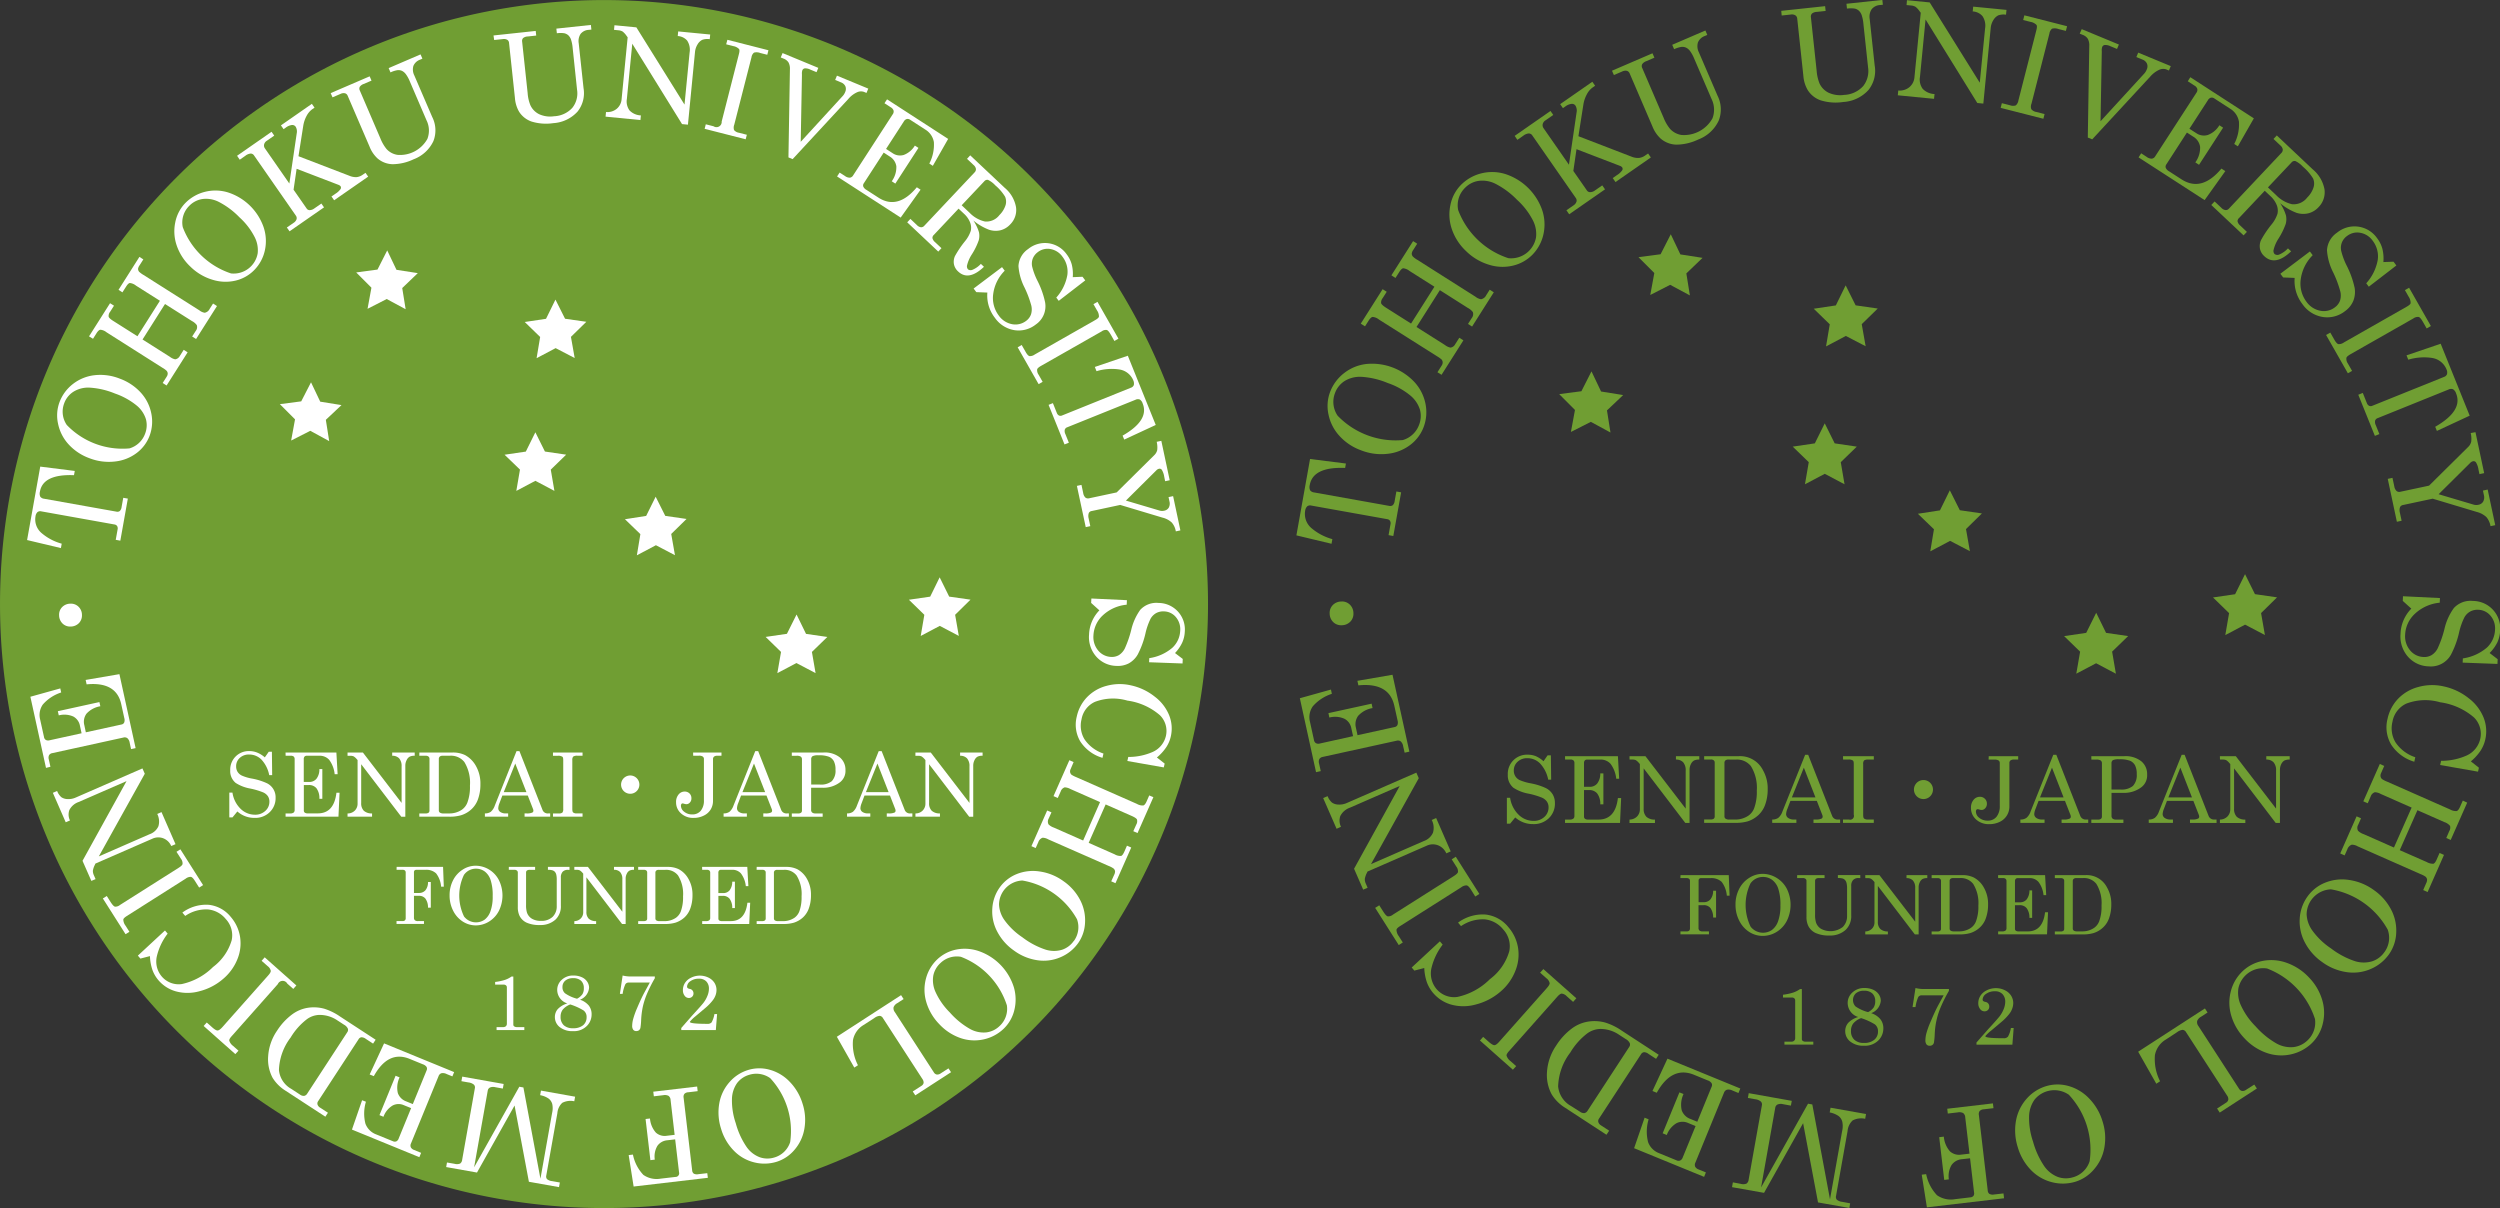 <svg xmlns="http://www.w3.org/2000/svg" width="169.703" height="82" viewBox="0 0 169.703 82">
  <rect x="0" y="0" width="169.703" height="82" fill="#333333" stroke="none"/>
  <g id="グループ_1953" data-name="グループ 1953" transform="translate(-8633.08 13726)">
    <g id="グループ_1932" data-name="グループ 1932" transform="translate(8101.702 -14625.238)">
      <g id="グループ_30" data-name="グループ 30" transform="translate(619.379 899.238)">
        <path id="パス_446" data-name="パス 446" d="M619.379,942.722l.927-5.184,2.434.307-.053.3q-2.179-.087-2.4,1.158a.527.527,0,0,0,.024.36.386.386,0,0,0,.268.145l5.1.913a.284.284,0,0,0,.246-.05.48.48,0,0,0,.125-.285l.116-.643.323.058-.531,2.964-.323-.058.131-.734a.313.313,0,0,0-.033-.237.26.26,0,0,0-.179-.112l-5.175-.927a.316.316,0,0,0-.265.054.507.507,0,0,0-.141.306,1.264,1.264,0,0,0,.4,1.15,3.691,3.691,0,0,0,1.448.771l-.057.315Z" transform="translate(-619.379 -906.381)" fill="#709e33"/>
        <path id="パス_447" data-name="パス 447" d="M622.148,931.516a2.926,2.926,0,0,1,.946-1.285,3,3,0,0,1,1.524-.626,3.949,3.949,0,0,1,3.266,1.233,3.056,3.056,0,0,1,.745,1.477,2.862,2.862,0,0,1-.125,1.568,2.71,2.71,0,0,1-.916,1.219,3.074,3.074,0,0,1-1.532.6,3.732,3.732,0,0,1-1.8-.237,3.648,3.648,0,0,1-1.473-.983,3.041,3.041,0,0,1-.74-1.452A2.7,2.7,0,0,1,622.148,931.516Zm.341.053a1.659,1.659,0,0,0,.176,1.548,5.467,5.467,0,0,0,4.424,1.652,1.678,1.678,0,0,0,1.1-1.025,1.654,1.654,0,0,0,.065-1.03,2.038,2.038,0,0,0-.66-.974,4.9,4.9,0,0,0-1.528-.843,5.516,5.516,0,0,0-1.788-.421,1.985,1.985,0,0,0-1.146.289A1.624,1.624,0,0,0,622.489,931.569Z" transform="translate(-619.865 -904.897)" fill="#709e33"/>
        <path id="パス_448" data-name="パス 448" d="M624.751,924.959l1.483-2.34.278.176-.273.429a.474.474,0,0,0-.107.345c.024.079.139.185.343.314l1.689,1.07,1.586-2.5-1.688-1.07a.846.846,0,0,0-.433-.184c-.077.012-.166.1-.268.258l-.254.4-.277-.177,1.473-2.324.278.176-.27.426a.521.521,0,0,0-.1.25.322.322,0,0,0,.075.194,1.538,1.538,0,0,0,.314.231l3.941,2.5a.814.814,0,0,0,.373.169.493.493,0,0,0,.35-.271l.239-.377.278.176-1.474,2.326-.277-.176.254-.4a.43.43,0,0,0,.075-.405.983.983,0,0,0-.34-.283l-1.9-1.206-1.586,2.5,1.933,1.224a.894.894,0,0,0,.376.176.44.44,0,0,0,.324-.24l.273-.43.278.176-1.484,2.34-.277-.176.284-.448a.385.385,0,0,0,.071-.219.328.328,0,0,0-.071-.193,1.9,1.9,0,0,0-.3-.216l-3.955-2.5a.794.794,0,0,0-.43-.178c-.082.013-.172.1-.268.248l-.248.392Z" transform="translate(-620.381 -902.989)" fill="#709e33"/>
        <path id="パス_449" data-name="パス 449" d="M632.9,914.5a2.923,2.923,0,0,1,1.377-.808,3.027,3.027,0,0,1,1.647.031,3.945,3.945,0,0,1,2.51,2.424,3.069,3.069,0,0,1,.1,1.651,2.852,2.852,0,0,1-.735,1.39,2.722,2.722,0,0,1-1.325.755,3.042,3.042,0,0,1-1.642-.058,3.765,3.765,0,0,1-1.557-.927,3.678,3.678,0,0,1-.963-1.488,3.047,3.047,0,0,1-.1-1.625A2.675,2.675,0,0,1,632.9,914.5Zm.292.181a1.651,1.651,0,0,0-.451,1.492,5.449,5.449,0,0,0,3.406,3.267,1.718,1.718,0,0,0,1.881-1.425,2.019,2.019,0,0,0-.22-1.153,4.922,4.922,0,0,0-1.067-1.381,5.6,5.6,0,0,0-1.477-1.095,1.973,1.973,0,0,0-1.167-.188A1.625,1.625,0,0,0,633.194,914.68Z" transform="translate(-621.76 -901.915)" fill="#709e33"/>
        <path id="パス_450" data-name="パス 450" d="M637.593,909.734l2.432-1.691.187.271-.517.36a.426.426,0,0,0-.2.264.355.355,0,0,0,.063.282l1.718,2.471.517-3.534a.658.658,0,0,0-.072-.473.283.283,0,0,0-.261-.123.871.871,0,0,0-.444.19l-.148.1-.188-.27,2.185-1.52.189.271-.169.117a1.32,1.32,0,0,0-.393.464,2.176,2.176,0,0,0-.236.7l-.337,2.144,3.575,1.376a1.176,1.176,0,0,0,.523.1.9.9,0,0,0,.438-.169l.194-.134.188.27-2.4,1.669-.189-.27.273-.191a1.254,1.254,0,0,0,.363-.325.183.183,0,0,0,.012-.2.3.3,0,0,0-.139-.106l-2.967-1.139-.215,1.477.911,1.31a.271.271,0,0,0,.2.13.548.548,0,0,0,.334-.1l.517-.361.189.27-2.433,1.692-.188-.271.468-.324a.5.5,0,0,0,.216-.261.289.289,0,0,0-.048-.251l-2.956-4.251a.286.286,0,0,0-.233-.128.684.684,0,0,0-.377.157l-.4.277Z" transform="translate(-622.776 -900.511)" fill="#709e33"/>
        <path id="パス_451" data-name="パス 451" d="M645.712,904.514l2.75-1.184.13.3-.552.237a.544.544,0,0,0-.28.207.292.292,0,0,0,.007.26l1.446,3.363a2.828,2.828,0,0,0,.435.756,1.319,1.319,0,0,0,.774.421,2.208,2.208,0,0,0,2.111-1.126,1.642,1.642,0,0,0-.058-1.307l-1.176-2.735a2.478,2.478,0,0,0-.287-.529.762.762,0,0,0-.27-.229.6.6,0,0,0-.307-.052,1.809,1.809,0,0,0-.505.157l-.129-.3,2.252-.97.129.3-.16.07a.784.784,0,0,0-.477.447.921.921,0,0,0,.068.669l1.259,2.927a2.08,2.08,0,0,1,.084,1.707,2.5,2.5,0,0,1-1.389,1.28,3.49,3.49,0,0,1-1.5.348,1.7,1.7,0,0,1-1.047-.407,2.239,2.239,0,0,1-.561-.827l-1.547-3.6a.3.3,0,0,0-.187-.176.482.482,0,0,0-.317.044l-.565.243Z" transform="translate(-624.29 -899.713)" fill="#709e33"/>
        <path id="パス_452" data-name="パス 452" d="M659.837,899.974l2.977-.318.035.325-.6.064a.556.556,0,0,0-.328.114.3.3,0,0,0-.071.251l.39,3.639a2.868,2.868,0,0,0,.194.853,1.321,1.321,0,0,0,.615.63,1.881,1.881,0,0,0,1.058.148,1.838,1.838,0,0,0,1.292-.6,1.646,1.646,0,0,0,.331-1.267l-.317-2.959a2.555,2.555,0,0,0-.118-.591.743.743,0,0,0-.192-.3.607.607,0,0,0-.276-.141,1.816,1.816,0,0,0-.53,0l-.034-.328,2.436-.261.035.327-.175.019a.785.785,0,0,0-.586.287.909.909,0,0,0-.133.658l.34,3.169a2.081,2.081,0,0,1-.423,1.654,2.507,2.507,0,0,1-1.708.814,3.446,3.446,0,0,1-1.537-.112,1.691,1.691,0,0,1-.881-.7,2.247,2.247,0,0,1-.293-.957l-.417-3.893a.293.293,0,0,0-.128-.221.465.465,0,0,0-.313-.053l-.614.066Z" transform="translate(-626.924 -899.238)" fill="#709e33"/>
        <path id="パス_453" data-name="パス 453" d="M670.183,899.254l1.542.151,3.4,5.449.359-3.669a1.162,1.162,0,0,0-.173-.847.94.94,0,0,0-.665-.321l.032-.326,2.261.221-.032.326a1.113,1.113,0,0,0-.527.046.814.814,0,0,0-.332.32,1.238,1.238,0,0,0-.181.542l-.5,5.127-.41-.04-3.512-5.672-.379,3.9a1.06,1.06,0,0,0,.188.814,1.173,1.173,0,0,0,.8.349l-.033.326-2.461-.24.033-.325a1.034,1.034,0,0,0,.761-.232.981.981,0,0,0,.338-.673l.427-4.371-.068-.09a1.435,1.435,0,0,0-.282-.312.747.747,0,0,0-.321-.094l-.292-.028Z" transform="translate(-628.737 -899.241)" fill="#709e33"/>
        <path id="パス_454" data-name="パス 454" d="M679.754,900.516l2.9.74-.082.317-.5-.125a.713.713,0,0,0-.44-.024.512.512,0,0,0-.177.328l-1.216,4.757a.544.544,0,0,0-.015.376.558.558,0,0,0,.346.192l.556.142-.082.319-2.9-.74.082-.318.547.139a.587.587,0,0,0,.4.011.577.577,0,0,0,.18-.348l1.216-4.757c.047-.182.049-.3.009-.356a.739.739,0,0,0-.412-.209l-.493-.125Z" transform="translate(-630.339 -899.476)" fill="#709e33"/>
        <path id="パス_455" data-name="パス 455" d="M684.88,901.669l2.523,1.045-.127.3-.437-.181a.8.8,0,0,0-.4-.087.215.215,0,0,0-.169.134.726.726,0,0,0-.029.277l0,.1-.084,4.665,2.982-3.253a.907.907,0,0,0,.154-.26.493.493,0,0,0,.015-.4.543.543,0,0,0-.311-.277l-.409-.169.126-.3,2.211.915-.126.3-.177-.075a.642.642,0,0,0-.482.026,1.827,1.827,0,0,0-.623.477l-3.925,4.244-.3-.121.1-6.231a.9.9,0,0,0-.1-.475.7.7,0,0,0-.348-.267l-.2-.081Z" transform="translate(-631.571 -899.691)" fill="#709e33"/>
        <path id="パス_456" data-name="パス 456" d="M693.163,905.681l4.313,2.792-1.086,1.9-.246-.16a2.852,2.852,0,0,0,.32-1.514,1.272,1.272,0,0,0-.6-.882l-1.065-.691a.3.3,0,0,0-.241-.055.351.351,0,0,0-.2.169l-1.256,1.939.466.3a.912.912,0,0,0,.781.124,1.541,1.541,0,0,0,.786-.661l.254.165-1.634,2.52-.252-.165a1.676,1.676,0,0,0,.324-1.06.96.96,0,0,0-.469-.687l-.425-.277-1.4,2.165a.261.261,0,0,0-.037.231.513.513,0,0,0,.223.233l.841.543q1.372.89,2.715-.727l.265.172-1.406,1.968-4.484-2.9.177-.277.372.242a.579.579,0,0,0,.354.123.322.322,0,0,0,.23-.164l2.794-4.31a.328.328,0,0,0,.06-.265.424.424,0,0,0-.2-.227l-.446-.289Z" transform="translate(-632.483 -900.44)" fill="#709e33"/>
        <path id="パス_457" data-name="パス 457" d="M700.167,910.54l2.438,2.3a2.311,2.311,0,0,1,.8,1.357,1.434,1.434,0,0,1-.407,1.215,1.4,1.4,0,0,1-.68.412,1.5,1.5,0,0,1-.812-.031,3.9,3.9,0,0,1-1.115-.656,3.049,3.049,0,0,1,.4.836,1.243,1.243,0,0,1-.016.568,4.954,4.954,0,0,1-.491,1,2.454,2.454,0,0,0-.333.765.313.313,0,0,0,.068.286.319.319,0,0,0,.321.029,1.7,1.7,0,0,0,.585-.415l.217.2q-1.082,1.029-1.823.33a.948.948,0,0,1-.293-.5.991.991,0,0,1,.072-.591,6.853,6.853,0,0,1,.7-1.045,2.257,2.257,0,0,0,.417-.744,1.021,1.021,0,0,0-.054-.592,1.634,1.634,0,0,0-.425-.605l-.386-.364-1.747,1.853a.279.279,0,0,0-.1.225.537.537,0,0,0,.184.285l.451.428-.225.238-2.192-2.063.225-.24.463.436a.476.476,0,0,0,.282.151.287.287,0,0,0,.228-.1l3.553-3.771a.309.309,0,0,0,.1-.252.462.462,0,0,0-.167-.271l-.462-.435Zm-.6,3.526.558.526a2.161,2.161,0,0,0,1.079.617,1.154,1.154,0,0,0,1.028-.454,1.7,1.7,0,0,0,.434-.7.869.869,0,0,0-.035-.592,3.265,3.265,0,0,0-.691-.8,1.647,1.647,0,0,0-.516-.386.268.268,0,0,0-.26.1Z" transform="translate(-633.617 -901.346)" fill="#709e33"/>
        <path id="パス_458" data-name="パス 458" d="M708.476,920.552l.689-.025.193.257-1.871,1.441-.174-.232a3.2,3.2,0,0,0,.783-1.6,1.741,1.741,0,0,0-.339-1.281,1.313,1.313,0,0,0-.846-.546,1.116,1.116,0,0,0-.9.216.981.981,0,0,0-.4,1,4.748,4.748,0,0,0,.382,1.027,6.144,6.144,0,0,1,.534,1.5,1.67,1.67,0,0,1-.094.883,1.64,1.64,0,0,1-.555.688,1.947,1.947,0,0,1-1.516.4,2.082,2.082,0,0,1-1.377-.869,2.569,2.569,0,0,1-.531-1.783l-.781-.031-.19-.251,2.005-1.513.191.253a2.853,2.853,0,0,0-.813,1.643,2.058,2.058,0,0,0,.388,1.515,1.486,1.486,0,0,0,.943.613,1.218,1.218,0,0,0,.991-.234.971.971,0,0,0,.344-.45,1.152,1.152,0,0,0,.021-.626,7.352,7.352,0,0,0-.478-1.28,3.934,3.934,0,0,1-.426-1.511,1.543,1.543,0,0,1,.683-1.2,1.868,1.868,0,0,1,2.722.38,2.081,2.081,0,0,1,.351.7A2.734,2.734,0,0,1,708.476,920.552Z" transform="translate(-634.691 -902.763)" fill="#709e33"/>
        <path id="パス_459" data-name="パス 459" d="M710.935,923.248l1.478,2.6-.286.164-.254-.446q-.17-.3-.289-.335a.517.517,0,0,0-.358.1l-4.267,2.428c-.171.1-.264.181-.281.251a.556.556,0,0,0,.1.382l.286.5-.286.163-1.479-2.6.286-.162.281.492c.1.172.187.268.266.291a.58.58,0,0,0,.375-.113l4.267-2.428c.163-.093.251-.174.264-.24a.757.757,0,0,0-.137-.444l-.251-.442Z" transform="translate(-635.403 -903.716)" fill="#709e33"/>
        <path id="パス_460" data-name="パス 460" d="M713.578,927.92l1.969,4.883-2.226,1.035-.114-.281q1.894-1.085,1.42-2.257a.514.514,0,0,0-.212-.291.379.379,0,0,0-.3.018l-4.806,1.94a.281.281,0,0,0-.181.172.485.485,0,0,0,.044.307l.245.607-.306.122-1.126-2.792.305-.125.278.692a.325.325,0,0,0,.155.184.242.242,0,0,0,.211,0l4.876-1.964a.316.316,0,0,0,.2-.189.5.5,0,0,0-.042-.332,1.26,1.26,0,0,0-.953-.761,3.706,3.706,0,0,0-1.637.115l-.119-.294Z" transform="translate(-635.903 -904.587)" fill="#709e33"/>
        <path id="パス_461" data-name="パス 461" d="M716.4,935.3l.59,2.781-.32.068-.066-.308a1.306,1.306,0,0,0-.168-.487.189.189,0,0,0-.191-.081.357.357,0,0,0-.189.1l-2.157,2.139,2.376.707a.638.638,0,0,0,.325.01.47.47,0,0,0,.325-.22.608.608,0,0,0,.045-.444l-.063-.3.321-.07.514,2.418-.321.068a1.272,1.272,0,0,0-.285-.621,1.5,1.5,0,0,0-.647-.345l-2.993-.9-2.006.428a.276.276,0,0,0-.208.138.633.633,0,0,0-.012.388l.116.545-.321.068-.62-2.912.321-.068.123.574a.542.542,0,0,0,.156.319.289.289,0,0,0,.255.051l1.95-.416,2.647-2.619a.737.737,0,0,0,.213-.36,1.62,1.62,0,0,0-.034-.592Z" transform="translate(-636.363 -905.964)" fill="#709e33"/>
        <path id="パス_462" data-name="パス 462" d="M717.556,952.844l.546.42-.015.32-2.362-.089.014-.286a3.209,3.209,0,0,0,1.625-.728,1.74,1.74,0,0,0,.558-1.2,1.316,1.316,0,0,0-.3-.961,1.122,1.122,0,0,0-.827-.412,1.051,1.051,0,0,0-.552.116,1.015,1.015,0,0,0-.4.4,4.569,4.569,0,0,0-.362,1.032,6.177,6.177,0,0,1-.55,1.5,1.558,1.558,0,0,1-1.5.794,1.942,1.942,0,0,1-1.423-.66,2.081,2.081,0,0,1-.5-1.549,2.559,2.559,0,0,1,.732-1.71l-.58-.525.014-.316,2.51.123-.015.315a2.858,2.858,0,0,0-1.677.744,2.05,2.05,0,0,0-.67,1.411,1.479,1.479,0,0,0,.333,1.076,1.229,1.229,0,0,0,.91.455.973.973,0,0,0,.552-.129,1.143,1.143,0,0,0,.417-.467,7.389,7.389,0,0,0,.451-1.289,3.912,3.912,0,0,1,.641-1.435,1.537,1.537,0,0,1,1.291-.486,1.866,1.866,0,0,1,1.852,2.032,2.143,2.143,0,0,1-.182.768A2.8,2.8,0,0,1,717.556,952.844Z" transform="translate(-636.558 -908.516)" fill="#709e33"/>
        <path id="パス_463" data-name="パス 463" d="M716.068,961.582l.547.431-.061.268-2.57-.452.063-.285a4.209,4.209,0,0,0,1.74-.362,1.639,1.639,0,0,0,.918-1.125,1.562,1.562,0,0,0-.423-1.455,4.443,4.443,0,0,0-2.3-1.032,3.616,3.616,0,0,0-2.3.093,1.672,1.672,0,0,0-.936,1.231,1.851,1.851,0,0,0,.209,1.4,2.6,2.6,0,0,0,1.341,1.008l-.067.305a2.817,2.817,0,0,1-1.567-1.158,2.311,2.311,0,0,1-.25-1.754,2.816,2.816,0,0,1,.718-1.365,2.939,2.939,0,0,1,1.379-.8,3.509,3.509,0,0,1,1.725-.035,4.081,4.081,0,0,1,1.686.8,3.123,3.123,0,0,1,1.016,1.324,2.509,2.509,0,0,1,.114,1.464,2.332,2.332,0,0,1-.317.766A3.4,3.4,0,0,1,716.068,961.582Z" transform="translate(-636.344 -909.899)" fill="#709e33"/>
        <path id="パス_464" data-name="パス 464" d="M715.1,965.612l-1.119,2.534-.3-.133.2-.464a.469.469,0,0,0,.056-.357.818.818,0,0,0-.386-.258l-1.829-.808-1.2,2.712,1.83.805a.86.86,0,0,0,.456.118c.073-.024.149-.122.225-.3l.192-.434.3.133-1.111,2.52-.3-.134.2-.461a.517.517,0,0,0,.063-.262.354.354,0,0,0-.1-.182,1.657,1.657,0,0,0-.347-.179l-4.268-1.885a.809.809,0,0,0-.395-.111.5.5,0,0,0-.305.32l-.181.409-.3-.133,1.112-2.52.3.134-.19.433a.42.42,0,0,0-.014.411.972.972,0,0,0,.378.229l2.061.91,1.2-2.711-2.093-.924a.915.915,0,0,0-.4-.119.448.448,0,0,0-.286.286l-.2.464-.3-.132,1.119-2.535.3.133-.213.486a.385.385,0,0,0-.037.227.307.307,0,0,0,.1.177,1.787,1.787,0,0,0,.333.172l4.283,1.89a.812.812,0,0,0,.451.11c.08-.023.155-.118.229-.286l.188-.425Z" transform="translate(-635.625 -911.128)" fill="#709e33"/>
        <path id="パス_465" data-name="パス 465" d="M709.16,977.7a2.921,2.921,0,0,1-1.244,1,2.981,2.981,0,0,1-1.633.212,3.683,3.683,0,0,1-1.654-.679,3.721,3.721,0,0,1-1.188-1.35,3.049,3.049,0,0,1-.341-1.616,2.842,2.842,0,0,1,.522-1.481,2.7,2.7,0,0,1,1.2-.945,3.066,3.066,0,0,1,1.633-.185,3.766,3.766,0,0,1,1.677.686,3.7,3.7,0,0,1,1.173,1.331,3.043,3.043,0,0,1,.343,1.592A2.7,2.7,0,0,1,709.16,977.7Zm-.316-.138a1.641,1.641,0,0,0,.226-1.538,5.455,5.455,0,0,0-3.852-2.732,1.718,1.718,0,0,0-1.65,1.689,2.02,2.02,0,0,0,.389,1.109,4.919,4.919,0,0,0,1.26,1.208,5.541,5.541,0,0,0,1.621.866,1.993,1.993,0,0,0,1.182.012A1.626,1.626,0,0,0,708.844,977.559Z" transform="translate(-634.992 -912.923)" fill="#709e33"/>
        <path id="パス_466" data-name="パス 466" d="M702.8,985.015a2.949,2.949,0,0,1-1.414.739,3,3,0,0,1-1.645-.108,3.689,3.689,0,0,1-1.49-.987,3.729,3.729,0,0,1-.9-1.551,3.062,3.062,0,0,1-.02-1.655,2.831,2.831,0,0,1,.8-1.353,2.721,2.721,0,0,1,1.359-.693,3.066,3.066,0,0,1,1.639.134,3.78,3.78,0,0,1,1.511,1,3.669,3.669,0,0,1,.892,1.53,3.032,3.032,0,0,1,.028,1.629A2.7,2.7,0,0,1,702.8,985.015Zm-.283-.2a1.659,1.659,0,0,0,.521-1.468,5.465,5.465,0,0,0-3.249-3.425,1.719,1.719,0,0,0-1.948,1.337,2.026,2.026,0,0,0,.168,1.161,4.92,4.92,0,0,0,1,1.432,5.6,5.6,0,0,0,1.421,1.162,1.985,1.985,0,0,0,1.158.242A1.631,1.631,0,0,0,702.512,984.818Z" transform="translate(-633.896 -914.179)" fill="#709e33"/>
        <path id="パス_467" data-name="パス 467" d="M697.678,988.818l-2.523,1.636-.179-.277.6-.39a.321.321,0,0,0,.162-.213.4.4,0,0,0-.085-.281L692.873,985a.3.3,0,0,0-.228-.163.778.778,0,0,0-.389.161l-.764.5a1.569,1.569,0,0,0-.735,1.052,3.292,3.292,0,0,0,.35,1.776l-.256.168-1.232-2.174,4.533-2.938.178.277-.445.289a.556.556,0,0,0-.263.294.437.437,0,0,0,.087.337l2.754,4.25a.31.31,0,0,0,.211.155.39.39,0,0,0,.274-.079l.552-.355Z" transform="translate(-632.479 -914.929)" fill="#709e33"/>
        <path id="パス_468" data-name="パス 468" d="M683.464,996.326a2.947,2.947,0,0,1-1.6.041,3.009,3.009,0,0,1-1.429-.82,3.7,3.7,0,0,1-.9-1.546,3.743,3.743,0,0,1-.127-1.793,3.06,3.06,0,0,1,.711-1.493,2.863,2.863,0,0,1,1.313-.863,2.708,2.708,0,0,1,1.525-.023,3.082,3.082,0,0,1,1.411.843,3.78,3.78,0,0,1,.918,1.563,3.677,3.677,0,0,1,.126,1.766,3.039,3.039,0,0,1-.693,1.477A2.7,2.7,0,0,1,683.464,996.326Zm-.168-.3a1.645,1.645,0,0,0,1.114-1.087A5.457,5.457,0,0,0,683,990.429a1.724,1.724,0,0,0-2.336.341,2.049,2.049,0,0,0-.364,1.118,4.953,4.953,0,0,0,.27,1.725,5.6,5.6,0,0,0,.765,1.671,2,2,0,0,0,.931.729A1.633,1.633,0,0,0,683.3,996.023Z" transform="translate(-630.564 -916.115)" fill="#709e33"/>
        <path id="パス_469" data-name="パス 469" d="M677.147,997.751l-5.237.615-.35-2.218.3-.035a2.912,2.912,0,0,0,.737,1.431,1.633,1.633,0,0,0,1.228.267l1.031-.123a.3.3,0,0,0,.214-.1.291.291,0,0,0,.043-.223l-.273-2.329-.554.063a.953.953,0,0,0-.7.392,1.465,1.465,0,0,0-.185.975l-.314.037-.341-2.9.313-.037a1.728,1.728,0,0,0,.417,1,.928.928,0,0,0,.774.22l.552-.064-.289-2.456a.392.392,0,0,0-.141-.3.578.578,0,0,0-.372-.045l-.671.078-.037-.326,3.1-.364.038.326-.661.076a.416.416,0,0,0-.277.116.348.348,0,0,0-.053.272l.6,5.12a.3.3,0,0,0,.119.237.494.494,0,0,0,.319.037l.633-.072Z" transform="translate(-629.111 -916.41)" fill="#709e33"/>
        <path id="パス_470" data-name="パス 470" d="M663.693,998.249l-2.126-.378-1.012-5.38-2.652,4.73-2.173-.386.057-.325.532.1a.616.616,0,0,0,.391-.015.367.367,0,0,0,.147-.268l.9-5.054a.275.275,0,0,0-.076-.254.734.734,0,0,0-.388-.153l-.487-.087.057-.325,2.922.521-.059.325-.545-.1a.584.584,0,0,0-.364.025.284.284,0,0,0-.152.207l-.964,5.422,3.188-5.685.29.052,1.2,6.439.826-4.642a1.433,1.433,0,0,0,.006-.636.73.73,0,0,0-.239-.368,1.564,1.564,0,0,0-.612-.251l.057-.321,2.408.427-.057.325a1.267,1.267,0,0,0-.849.11,1.106,1.106,0,0,0-.347.726l-.783,4.4a.288.288,0,0,0,.057.259.675.675,0,0,0,.357.142l.544.1Z" transform="translate(-626.158 -916.249)" fill="#709e33"/>
        <path id="パス_471" data-name="パス 471" d="M652.311,995.6l-4.752-1.946.713-2.072.272.112a2.872,2.872,0,0,0-.035,1.549,1.275,1.275,0,0,0,.757.754l1.175.481a.293.293,0,0,0,.247.011.354.354,0,0,0,.169-.2l.875-2.138-.513-.211a.911.911,0,0,0-.792.023,1.541,1.541,0,0,0-.649.795l-.281-.115,1.138-2.778.279.113a1.7,1.7,0,0,0-.123,1.1.965.965,0,0,0,.588.589l.469.192.976-2.386a.253.253,0,0,0-.006-.233.508.508,0,0,0-.262-.188l-.927-.38q-1.511-.62-2.532,1.219l-.292-.12,1.018-2.194,4.945,2.025-.125.306-.409-.17a.577.577,0,0,0-.372-.054.326.326,0,0,0-.2.2l-1.946,4.755a.327.327,0,0,0-.011.271.426.426,0,0,0,.236.188l.491.2Z" transform="translate(-624.635 -915.713)" fill="#709e33"/>
        <path id="パス_472" data-name="パス 472" d="M644.324,992.157l-2.8-1.83a2.791,2.791,0,0,1-.918-.913,2.762,2.762,0,0,1-.317-1.531,3.574,3.574,0,0,1,.625-1.786,4.332,4.332,0,0,1,1.09-1.174,2.513,2.513,0,0,1,1.046-.442,2.732,2.732,0,0,1,1.2.062,4.076,4.076,0,0,1,1.109.545l2.512,1.638-.179.277-.515-.335a.505.505,0,0,0-.311-.116.292.292,0,0,0-.2.146l-2.854,4.373a.269.269,0,0,0-.037.233.411.411,0,0,0,.179.216l.555.361Zm-1.788-1.56a.435.435,0,0,0,.289.09.324.324,0,0,0,.216-.159l2.827-4.331a.279.279,0,0,0,.039-.261.654.654,0,0,0-.267-.271l-.463-.3a2.249,2.249,0,0,0-1.3-.39,1.582,1.582,0,0,0-.853.3,4.573,4.573,0,0,0-1.154,1.3,3.982,3.982,0,0,0-.826,2.3,1.71,1.71,0,0,0,.871,1.328Z" transform="translate(-623.277 -915.128)" fill="#709e33"/>
        <path id="パス_473" data-name="パス 473" d="M636.93,986.932l-2.236-1.984.218-.246.385.341c.17.15.3.225.378.223s.185-.074.307-.211l3.259-3.672c.129-.149.191-.256.185-.329a.548.548,0,0,0-.218-.329l-.43-.382L639,980.1l2.237,1.982-.218.246-.422-.373a.574.574,0,0,0-.347-.19c-.083,0-.19.08-.319.227l-3.259,3.672c-.124.138-.182.243-.172.312a.749.749,0,0,0,.272.374l.381.338Z" transform="translate(-622.235 -914.318)" fill="#709e33"/>
        <path id="パス_474" data-name="パス 474" d="M629.853,979.178l-.674.176-.179-.211,1.912-1.777.19.224a4.216,4.216,0,0,0-.763,1.6,1.64,1.64,0,0,0,.343,1.411,1.561,1.561,0,0,0,1.416.541,4.454,4.454,0,0,0,2.209-1.206,3.617,3.617,0,0,0,1.315-1.892,1.674,1.674,0,0,0-.415-1.489,1.856,1.856,0,0,0-1.245-.68,2.611,2.611,0,0,0-1.615.46l-.2-.238a2.8,2.8,0,0,1,1.87-.548,2.311,2.311,0,0,1,1.548.858,2.822,2.822,0,0,1,.654,1.4,2.927,2.927,0,0,1-.191,1.584,3.533,3.533,0,0,1-1.013,1.4,4.093,4.093,0,0,1-1.659.862,3.114,3.114,0,0,1-1.666.011,2.5,2.5,0,0,1-1.237-.794,2.363,2.363,0,0,1-.419-.714A3.38,3.38,0,0,1,629.853,979.178Z" transform="translate(-621.173 -913.468)" fill="#709e33"/>
        <path id="パス_475" data-name="パス 475" d="M627.552,976.723l-1.6-2.524.277-.176.275.432c.123.192.223.3.3.32a.5.5,0,0,0,.353-.117l4.148-2.628c.165-.107.254-.194.268-.266a.55.55,0,0,0-.119-.377l-.307-.483.277-.176,1.6,2.524-.277.176-.3-.477c-.106-.168-.2-.26-.281-.279a.587.587,0,0,0-.369.129l-4.148,2.63c-.158.1-.241.184-.25.25a.739.739,0,0,0,.156.436l.273.43Z" transform="translate(-620.605 -912.571)" fill="#709e33"/>
        <path id="パス_476" data-name="パス 476" d="M624.329,971.653l-.618-1.42,3.1-5.62-3.379,1.475a1.168,1.168,0,0,0-.653.561.948.948,0,0,0,.044.738l-.3.133-.909-2.083.3-.132a1.1,1.1,0,0,0,.3.438.784.784,0,0,0,.442.134,1.21,1.21,0,0,0,.561-.106l4.721-2.061.165.377-3.242,5.831,3.588-1.566a1.054,1.054,0,0,0,.617-.563,1.162,1.162,0,0,0-.083-.866l.3-.132.988,2.266-.3.132a1.015,1.015,0,0,0-.574-.552.975.975,0,0,0-.752.031l-4.024,1.757-.048.106a1.394,1.394,0,0,0-.134.4.74.74,0,0,0,.075.326l.116.266Z" transform="translate(-619.796 -911.262)" fill="#709e33"/>
        <path id="パス_477" data-name="パス 477" d="M620.767,962.155l-1.1-5.019,2.111-.589.062.29a2.872,2.872,0,0,0-1.294.849,1.28,1.28,0,0,0-.191,1.054l.272,1.239a.3.3,0,0,0,.133.208.349.349,0,0,0,.264.023l2.256-.5-.119-.541a.906.906,0,0,0-.467-.639,1.551,1.551,0,0,0-1.024-.083l-.063-.3,2.933-.642.063.3a1.687,1.687,0,0,0-.977.525.969.969,0,0,0-.15.819l.107.495,2.519-.552a.259.259,0,0,0,.19-.138.52.52,0,0,0,.006-.321l-.216-.979q-.349-1.6-2.441-1.392l-.068-.308,2.384-.411,1.145,5.219-.321.071-.1-.432a.562.562,0,0,0-.166-.335.318.318,0,0,0-.277-.047l-5.018,1.1a.338.338,0,0,0-.229.145.424.424,0,0,0-.019.3l.114.519Z" transform="translate(-619.433 -909.739)" fill="#709e33"/>
        <path id="パス_478" data-name="パス 478" d="M622.947,949.429a.753.753,0,0,1,.565.2.809.809,0,0,1,.255.591.761.761,0,0,1-.2.566.815.815,0,0,1-.592.254.765.765,0,0,1-.565-.2.812.812,0,0,1-.255-.593.752.752,0,0,1,.2-.564A.81.81,0,0,1,622.947,949.429Z" transform="translate(-619.896 -908.598)" fill="#709e33"/>
      </g>
      <g id="グループ_31" data-name="グループ 31" transform="translate(637.216 915.141)">
        <path id="パス_479" data-name="パス 479" d="M662.969,934.563l.675,1.359,1.5.222-1.088,1.055.256,1.5-1.342-.71-1.344.71.258-1.5-1.088-1.055,1.5-.222Z" transform="translate(-644.941 -921.729)" fill="#709e33"/>
        <path id="パス_480" data-name="パス 480" d="M673.406,940.15l.679,1.353,1.5.217-1.081,1.062.265,1.5-1.345-.7-1.344.713.249-1.5-1.092-1.052,1.5-.231Z" transform="translate(-646.888 -922.771)" fill="#709e33"/>
        <path id="パス_481" data-name="パス 481" d="M685.62,950.37l.668,1.363,1.5.219-1.088,1.055.257,1.5-1.344-.711-1.345.709.26-1.494-1.087-1.057,1.5-.221Z" transform="translate(-649.165 -924.677)" fill="#709e33"/>
        <path id="パス_482" data-name="パス 482" d="M698.039,947.148l.673,1.357,1.5.217-1.085,1.068.261,1.49-1.346-.706-1.343.71.257-1.491-1.091-1.064,1.5-.219Z" transform="translate(-651.481 -924.076)" fill="#709e33"/>
        <path id="パス_483" data-name="パス 483" d="M664.714,923.05l.678,1.357,1.5.215-1.086,1.061.265,1.5-1.344-.7-1.344.711.253-1.5-1.088-1.058,1.5-.225Z" transform="translate(-645.267 -919.582)" fill="#709e33"/>
        <path id="パス_484" data-name="パス 484" d="M650.117,918.787l.651,1.367,1.505.234-1.1,1.055.24,1.494-1.338-.719-1.351.69.275-1.491-1.074-1.074,1.5-.2Z" transform="translate(-642.54 -918.787)" fill="#709e33"/>
        <path id="パス_485" data-name="パス 485" d="M643.5,930.226l.651,1.367,1.5.241-1.1,1.042.238,1.5-1.334-.723-1.352.686.276-1.493-1.071-1.076,1.507-.195Z" transform="translate(-641.306 -920.92)" fill="#709e33"/>
      </g>
      <g id="グループ_32" data-name="グループ 32" transform="translate(633.661 950.474)">
        <path id="パス_486" data-name="パス 486" d="M639.428,962.658l.276-.4h.223l.02,1.651h-.2a2.243,2.243,0,0,0-.561-1.109,1.209,1.209,0,0,0-.857-.349.924.924,0,0,0-.661.242.783.783,0,0,0-.257.592.7.7,0,0,0,.389.649,3.426,3.426,0,0,0,.735.219,4.215,4.215,0,0,1,1.062.333,1.143,1.143,0,0,1,.455.423,1.165,1.165,0,0,1,.15.6,1.364,1.364,0,0,1-.412,1.016,1.464,1.464,0,0,1-1.063.4,1.792,1.792,0,0,1-1.219-.452l-.347.424h-.22v-1.756h.22a2,2,0,0,0,.575,1.145,1.435,1.435,0,0,0,1.008.421,1.043,1.043,0,0,0,.74-.268.858.858,0,0,0,.286-.651.682.682,0,0,0-.107-.382.8.8,0,0,0-.34-.275,5.094,5.094,0,0,0-.915-.273,2.764,2.764,0,0,1-1.023-.4,1.081,1.081,0,0,1-.382-.886,1.3,1.3,0,0,1,1.357-1.359,1.456,1.456,0,0,1,.543.1A1.93,1.93,0,0,1,639.428,962.658Z" transform="translate(-636.935 -962.22)" fill="#709e33"/>
        <path id="パス_487" data-name="パス 487" d="M641.795,962.337h3.589l.085,1.529h-.2a2.018,2.018,0,0,0-.386-1.012.891.891,0,0,0-.69-.287H643.3a.214.214,0,0,0-.162.058.255.255,0,0,0-.055.177v1.614h.388a.636.636,0,0,0,.506-.222,1.087,1.087,0,0,0,.21-.687h.211v2.1h-.211a1.174,1.174,0,0,0-.212-.744.683.683,0,0,0-.538-.226h-.354v1.8a.179.179,0,0,0,.067.15.351.351,0,0,0,.218.053h.7q1.141,0,1.315-1.458h.22l-.076,1.687h-3.733v-.229h.31a.392.392,0,0,0,.253-.063.225.225,0,0,0,.074-.182V962.8a.231.231,0,0,0-.064-.177.3.3,0,0,0-.2-.058h-.37Z" transform="translate(-637.841 -962.242)" fill="#709e33"/>
        <path id="パス_488" data-name="パス 488" d="M647.175,962.337h1.081l2.732,3.559v-2.576a.818.818,0,0,0-.177-.577.658.658,0,0,0-.485-.177v-.229h1.586v.229a.758.758,0,0,0-.362.068.563.563,0,0,0-.21.244.858.858,0,0,0-.089.391v3.6h-.288l-2.827-3.706V965.9a.745.745,0,0,0,.188.554.833.833,0,0,0,.578.187v.229h-1.727v-.229a.729.729,0,0,0,.514-.213.686.686,0,0,0,.19-.491v-3.068l-.055-.06a.938.938,0,0,0-.217-.2.528.528,0,0,0-.229-.043h-.2Z" transform="translate(-638.845 -962.242)" fill="#709e33"/>
        <path id="パス_489" data-name="パス 489" d="M653.405,962.337h2.34a1.737,1.737,0,0,1,1.655.958,2.5,2.5,0,0,1,.317,1.285,3.047,3.047,0,0,1-.19,1.1,1.765,1.765,0,0,1-.443.657,1.941,1.941,0,0,1-.728.425,2.908,2.908,0,0,1-.857.1h-2.095v-.229h.429a.363.363,0,0,0,.225-.053.2.2,0,0,0,.062-.162v-3.648a.187.187,0,0,0-.067-.152.282.282,0,0,0-.187-.056h-.462Zm1.642.229a.3.3,0,0,0-.2.058.222.222,0,0,0-.065.175v3.614a.191.191,0,0,0,.076.167.439.439,0,0,0,.262.058h.385a1.578,1.578,0,0,0,.906-.266,1.1,1.1,0,0,0,.386-.5,3.2,3.2,0,0,0,.181-1.2,2.788,2.788,0,0,0-.4-1.66,1.2,1.2,0,0,0-1.017-.444Z" transform="translate(-640.007 -962.242)" fill="#709e33"/>
        <path id="パス_490" data-name="パス 490" d="M661.318,962.22h.206l1.625,4.144a.387.387,0,0,0,.4.251h.142v.229h-1.807v-.229h.142a.914.914,0,0,0,.4-.062.139.139,0,0,0,.08-.132.327.327,0,0,0-.021-.11l-.375-.963h-1.791l-.211.552a1.062,1.062,0,0,0-.083.349.318.318,0,0,0,.139.258.667.667,0,0,0,.406.107h.153v.229h-1.641v-.229a.685.685,0,0,0,.417-.116,1,1,0,0,0,.28-.436Zm-.088.872-.813,2.019h1.6Z" transform="translate(-641.065 -962.22)" fill="#709e33"/>
        <path id="パス_491" data-name="パス 491" d="M664.991,962.337h2.09v.229h-.359a.5.5,0,0,0-.3.059.356.356,0,0,0-.063.252v3.431c0,.136.018.223.055.255a.378.378,0,0,0,.265.072h.4v.229h-2.09v-.229h.4a.259.259,0,0,0,.331-.328v-3.431c0-.13-.018-.211-.055-.242a.509.509,0,0,0-.314-.07h-.357Z" transform="translate(-642.167 -962.242)" fill="#709e33"/>
        <path id="パス_492" data-name="パス 492" d="M672.2,964.974a.646.646,0,1,1-.645-.647A.645.645,0,0,1,672.2,964.974Z" transform="translate(-643.27 -962.613)" fill="#709e33"/>
        <path id="パス_493" data-name="パス 493" d="M676.873,962.337h2v.229h-.284a.373.373,0,0,0-.242.062.222.222,0,0,0-.072.177v2.936a1.139,1.139,0,0,1-.649,1.051,1.607,1.607,0,0,1-.721.159,1.27,1.27,0,0,1-.89-.318,1.028,1.028,0,0,1-.347-.783.821.821,0,0,1,.175-.55.544.544,0,0,1,.428-.206.459.459,0,0,1,.344.137.448.448,0,0,1,.134.336.432.432,0,0,1-.111.3.333.333,0,0,1-.254.12.646.646,0,0,1-.153-.028.387.387,0,0,0-.11-.024.1.1,0,0,0-.083.042.2.2,0,0,0-.034.128.539.539,0,0,0,.231.419.869.869,0,0,0,.568.188.74.74,0,0,0,.6-.264,1.125,1.125,0,0,0,.22-.74v-2.9a.205.205,0,0,0-.081-.18.494.494,0,0,0-.277-.059h-.4Z" transform="translate(-644.159 -962.242)" fill="#709e33"/>
        <path id="パス_494" data-name="パス 494" d="M682.024,962.22h.206l1.624,4.144a.388.388,0,0,0,.4.251h.141v.229h-1.808v-.229h.145a.906.906,0,0,0,.4-.062.139.139,0,0,0,.08-.132.345.345,0,0,0-.02-.11l-.375-.963h-1.792l-.209.552a1.074,1.074,0,0,0-.085.349.32.32,0,0,0,.141.258.663.663,0,0,0,.405.107h.154v.229h-1.642v-.229a.677.677,0,0,0,.417-.116.977.977,0,0,0,.281-.436Zm-.089.872-.813,2.019h1.6Z" transform="translate(-644.927 -962.22)" fill="#709e33"/>
        <path id="パス_495" data-name="パス 495" d="M685.709,962.337h2.234a1.718,1.718,0,0,1,1.155.343,1.121,1.121,0,0,1,.4.9,1.015,1.015,0,0,1-.368.847,1.941,1.941,0,0,1-1.244.4h-.806v1.547a.256.256,0,0,0,.063.192.34.34,0,0,0,.23.074h.514v.229h-2.177v-.229h.456a.311.311,0,0,0,.2-.053.19.19,0,0,0,.063-.147v-3.61a.232.232,0,0,0-.081-.2.525.525,0,0,0-.3-.062h-.335Zm1.37,2.262h.613a1.2,1.2,0,0,0,.841-.242,1.066,1.066,0,0,0,.26-.8,1.28,1.28,0,0,0-.116-.6.706.706,0,0,0-.341-.31,1.931,1.931,0,0,0-.74-.1.891.891,0,0,0-.43.063.262.262,0,0,0-.088.224Z" transform="translate(-646.031 -962.242)" fill="#709e33"/>
        <path id="パス_496" data-name="パス 496" d="M692.736,962.22h.2l1.625,4.144a.387.387,0,0,0,.4.251h.142v.229H693.3v-.229h.145a.906.906,0,0,0,.4-.062.141.141,0,0,0,.08-.132.327.327,0,0,0-.021-.11l-.375-.963h-1.792l-.21.552a1.064,1.064,0,0,0-.083.349.319.319,0,0,0,.14.258.665.665,0,0,0,.406.107h.153v.229H690.5v-.229a.68.68,0,0,0,.417-.116,1,1,0,0,0,.281-.436Zm-.09.872-.813,2.019h1.6Z" transform="translate(-646.924 -962.22)" fill="#709e33"/>
        <path id="パス_497" data-name="パス 497" d="M696.438,962.337h1.08l2.733,3.559v-2.576a.807.807,0,0,0-.178-.577.656.656,0,0,0-.485-.177v-.229h1.587v.229a.761.761,0,0,0-.363.068.567.567,0,0,0-.209.244.868.868,0,0,0-.089.391v3.6h-.286l-2.827-3.706V965.9a.748.748,0,0,0,.186.554.831.831,0,0,0,.578.187v.229h-1.726v-.229a.729.729,0,0,0,.514-.213.686.686,0,0,0,.19-.491v-3.068l-.055-.06a1,1,0,0,0-.216-.2.532.532,0,0,0-.229-.043h-.2Z" transform="translate(-648.032 -962.242)" fill="#709e33"/>
        <path id="パス_498" data-name="パス 498" d="M651.433,972.262h3.274l.055,1.393h-.187a1.8,1.8,0,0,0-.351-.936,1.008,1.008,0,0,0-.737-.254h-.646a.182.182,0,0,0-.138.045.187.187,0,0,0-.044.134V974.1H653a.59.59,0,0,0,.46-.19.9.9,0,0,0,.185-.588h.2v1.817h-.2a1.063,1.063,0,0,0-.185-.647.572.572,0,0,0-.46-.191h-.347v1.533a.244.244,0,0,0,.065.191.347.347,0,0,0,.226.057h.418v.2h-1.935v-.2h.415a.259.259,0,0,0,.177-.051.216.216,0,0,0,.054-.166v-3.2a.189.189,0,0,0-.057-.155.306.306,0,0,0-.194-.047h-.4Z" transform="translate(-639.639 -964.093)" fill="#709e33"/>
        <path id="パス_499" data-name="パス 499" d="M657.853,972.155a1.818,1.818,0,0,1,.954.271,1.864,1.864,0,0,1,.7.748,2.456,2.456,0,0,1,0,2.166,1.894,1.894,0,0,1-.7.759,1.793,1.793,0,0,1-.938.268,1.686,1.686,0,0,1-.91-.264,1.909,1.909,0,0,1-.681-.761,2.316,2.316,0,0,1-.257-1.094,2.279,2.279,0,0,1,.248-1.072,1.894,1.894,0,0,1,.682-.748A1.676,1.676,0,0,1,657.853,972.155Zm.043.211a1.027,1.027,0,0,0-.86.44,3.386,3.386,0,0,0,.009,2.933,1.068,1.068,0,0,0,1.447.226,1.26,1.26,0,0,0,.421-.6,3.078,3.078,0,0,0,.156-1.074,3.441,3.441,0,0,0-.147-1.13,1.224,1.224,0,0,0-.419-.6A1.007,1.007,0,0,0,657.9,972.366Z" transform="translate(-640.495 -964.073)" fill="#709e33"/>
        <path id="パス_500" data-name="パス 500" d="M661.164,972.262h1.86v.2h-.373a.331.331,0,0,0-.21.05.182.182,0,0,0-.06.149v2.274a1.772,1.772,0,0,0,.062.539.814.814,0,0,0,.339.43,1.365,1.365,0,0,0,1.481-.124,1.027,1.027,0,0,0,.289-.761v-1.848a1.472,1.472,0,0,0-.036-.372.43.43,0,0,0-.1-.2.371.371,0,0,0-.162-.107,1.162,1.162,0,0,0-.326-.033v-.2h1.522v.2h-.11a.49.49,0,0,0-.38.138.56.56,0,0,0-.126.4v1.979a1.294,1.294,0,0,1-.37.994,1.552,1.552,0,0,1-1.108.391,2.152,2.152,0,0,1-.941-.172,1.054,1.054,0,0,1-.5-.49,1.369,1.369,0,0,1-.118-.607v-2.433a.177.177,0,0,0-.063-.145.293.293,0,0,0-.19-.054h-.383Z" transform="translate(-641.454 -964.093)" fill="#709e33"/>
        <path id="パス_501" data-name="パス 501" d="M666.846,972.262h.962l2.428,3.162v-2.29a.72.72,0,0,0-.159-.511.585.585,0,0,0-.43-.159v-.2h1.41v.2a.676.676,0,0,0-.322.06.512.512,0,0,0-.187.218.767.767,0,0,0-.079.345v3.2h-.257l-2.511-3.291v2.429a.663.663,0,0,0,.167.492.729.729,0,0,0,.513.167v.2h-1.534v-.2a.646.646,0,0,0,.457-.189.6.6,0,0,0,.168-.436v-2.726l-.047-.052a.851.851,0,0,0-.194-.175.452.452,0,0,0-.2-.04h-.181Z" transform="translate(-642.513 -964.093)" fill="#709e33"/>
        <path id="パス_502" data-name="パス 502" d="M672.384,972.262h2.081a1.718,1.718,0,0,1,.786.163,1.694,1.694,0,0,1,.683.688,2.209,2.209,0,0,1,.282,1.14,2.709,2.709,0,0,1-.168.981,1.547,1.547,0,0,1-.394.585,1.69,1.69,0,0,1-.647.376,2.545,2.545,0,0,1-.761.09h-1.862v-.2h.382a.315.315,0,0,0,.2-.047.175.175,0,0,0,.055-.144V972.65a.167.167,0,0,0-.059-.134.243.243,0,0,0-.167-.051h-.411Zm1.459.2a.265.265,0,0,0-.181.054.189.189,0,0,0-.057.153v3.214a.17.17,0,0,0,.067.146.406.406,0,0,0,.231.051h.343a1.4,1.4,0,0,0,.806-.238.972.972,0,0,0,.343-.444,2.832,2.832,0,0,0,.162-1.067,2.479,2.479,0,0,0-.352-1.475,1.066,1.066,0,0,0-.9-.395Z" transform="translate(-643.546 -964.093)" fill="#709e33"/>
        <path id="パス_503" data-name="パス 503" d="M677.929,972.262h3.191l.076,1.358h-.182a1.781,1.781,0,0,0-.344-.9.794.794,0,0,0-.613-.256h-.789a.187.187,0,0,0-.143.054.218.218,0,0,0-.049.157v1.433h.344a.566.566,0,0,0,.45-.2.975.975,0,0,0,.186-.609h.186v1.865h-.186a1.048,1.048,0,0,0-.19-.663.6.6,0,0,0-.475-.2h-.316v1.6a.156.156,0,0,0,.058.133.315.315,0,0,0,.194.047h.623c.676,0,1.066-.434,1.169-1.3h.2l-.068,1.5h-3.318v-.2h.275a.349.349,0,0,0,.226-.057.2.2,0,0,0,.066-.162v-3.189a.2.2,0,0,0-.058-.157.259.259,0,0,0-.18-.054h-.329Z" transform="translate(-644.58 -964.093)" fill="#709e33"/>
        <path id="パス_504" data-name="パス 504" d="M682.664,972.262h2.079a1.544,1.544,0,0,1,1.472.852,2.209,2.209,0,0,1,.282,1.14,2.71,2.71,0,0,1-.169.981,1.567,1.567,0,0,1-.394.585,1.684,1.684,0,0,1-.645.376,2.568,2.568,0,0,1-.763.09h-1.862v-.2h.382a.314.314,0,0,0,.2-.047.17.17,0,0,0,.055-.144V972.65a.164.164,0,0,0-.059-.134.242.242,0,0,0-.166-.051h-.411Zm1.459.2a.266.266,0,0,0-.181.054.187.187,0,0,0-.059.153v3.214a.171.171,0,0,0,.068.146.408.408,0,0,0,.231.051h.344a1.4,1.4,0,0,0,.805-.238.972.972,0,0,0,.343-.444,2.837,2.837,0,0,0,.16-1.067,2.473,2.473,0,0,0-.351-1.475,1.063,1.063,0,0,0-.9-.395Z" transform="translate(-645.463 -964.093)" fill="#709e33"/>
        <path id="パス_505" data-name="パス 505" d="M661.262,981.766v3.4a.137.137,0,0,0,.055.116.327.327,0,0,0,.193.058h.529v.2h-1.959v-.2h.451a.287.287,0,0,0,.21-.068.232.232,0,0,0,.068-.178v-2.565a.17.17,0,0,0-.063-.134.23.23,0,0,0-.159-.054h-.606v-.188a3.691,3.691,0,0,0,.69-.146,1.774,1.774,0,0,0,.467-.238Z" transform="translate(-641.233 -965.865)" fill="#709e33"/>
        <path id="パス_506" data-name="パス 506" d="M666.933,983.387a1.336,1.336,0,0,1,.628.413.977.977,0,0,1,.2.613,1.146,1.146,0,0,1-.281.766,1.291,1.291,0,0,1-1.032.42,1.408,1.408,0,0,1-.932-.284.884.884,0,0,1-.343-.71.848.848,0,0,1,.2-.555,1.5,1.5,0,0,1,.682-.4,1.01,1.01,0,0,1-.716-.95.948.948,0,0,1,.324-.719,1.15,1.15,0,0,1,.817-.3,1.4,1.4,0,0,1,.592.117.907.907,0,0,1,.384.321.758.758,0,0,1,.132.421A.988.988,0,0,1,666.933,983.387Zm-.682.337a1.247,1.247,0,0,0-.537.369.817.817,0,0,0-.15.5.782.782,0,0,0,.228.6.908.908,0,0,0,.654.215,1.035,1.035,0,0,0,.7-.215.7.7,0,0,0,.251-.564.571.571,0,0,0-.216-.483A4.172,4.172,0,0,0,666.251,983.724Zm.473-.407a1.052,1.052,0,0,0,.385-.322.8.8,0,0,0,.1-.417.694.694,0,0,0-.194-.526.774.774,0,0,0-.561-.186.818.818,0,0,0-.555.173.627.627,0,0,0-.027.891A2.669,2.669,0,0,0,666.724,983.317Z" transform="translate(-642.2 -965.849)" fill="#709e33"/>
        <path id="パス_507" data-name="パス 507" d="M670.992,981.682a2.311,2.311,0,0,0,.576.068h1.694v.124a10.069,10.069,0,0,0-.558,1.109,5.165,5.165,0,0,0-.405,1.833,5.04,5.04,0,0,1-.052.562.274.274,0,0,1-.1.165.3.3,0,0,1-.194.058.259.259,0,0,1-.212-.091.455.455,0,0,1-.076-.291,1.982,1.982,0,0,1,.062-.443,5.7,5.7,0,0,1,.286-.795c.2-.471.369-.843.516-1.113l.375-.691h-1.477a.279.279,0,0,0-.244.114,2.464,2.464,0,0,0-.19.684h-.2Z" transform="translate(-643.25 -965.85)" fill="#709e33"/>
        <path id="パス_508" data-name="パス 508" d="M676.741,984.929q-.126.161,1.232.16a.351.351,0,0,0,.291-.107,1.805,1.805,0,0,0,.2-.586h.187l-.087,1.129h-2.437v-.146l.792-.9c.442-.477.706-.781.795-.9a2.089,2.089,0,0,0,.277-.51,1.374,1.374,0,0,0,.088-.448.729.729,0,0,0-.186-.526.676.676,0,0,0-.515-.193.988.988,0,0,0-.6.176.494.494,0,0,0-.234.376.141.141,0,0,0,.035.106.328.328,0,0,0,.142.062.308.308,0,0,1,.274.321.315.315,0,0,1-.092.231.329.329,0,0,1-.236.09.366.366,0,0,1-.292-.155.613.613,0,0,1-.126-.4.922.922,0,0,1,.144-.5,1.036,1.036,0,0,1,.432-.373,1.356,1.356,0,0,1,.619-.146,1.324,1.324,0,0,1,.612.143,1.014,1.014,0,0,1,.424.372.927.927,0,0,1,.142.5,1.1,1.1,0,0,1-.072.381,1.246,1.246,0,0,1-.205.363,3.623,3.623,0,0,1-.482.5l-.718.605A2.831,2.831,0,0,0,676.741,984.929Z" transform="translate(-644.244 -965.849)" fill="#709e33"/>
      </g>
    </g>
    <g id="グループ_1931" data-name="グループ 1931" transform="translate(8186.717 -14620.966)">
      <path id="パス_382" data-name="パス 382" d="M528.364,935.97a41,41,0,1,1-41-41A41,41,0,0,1,528.364,935.97Z" fill="#709e33"/>
      <g id="グループ_26" data-name="グループ 26" transform="translate(448.202 896.666)">
        <path id="パス_383" data-name="パス 383" d="M448.714,940.441l.893-4.985,2.343.294-.052.288q-2.1-.083-2.312,1.114a.521.521,0,0,0,.023.346.376.376,0,0,0,.258.139l4.906.875a.271.271,0,0,0,.237-.045.461.461,0,0,0,.12-.274l.112-.62.311.055-.51,2.855-.312-.057.127-.706a.311.311,0,0,0-.032-.228.255.255,0,0,0-.174-.107l-4.978-.892a.3.3,0,0,0-.255.052.488.488,0,0,0-.135.292,1.214,1.214,0,0,0,.388,1.108,3.525,3.525,0,0,0,1.392.742l-.054.3Z" transform="translate(-448.714 -905.482)" fill="#fff"/>
        <path id="パス_384" data-name="パス 384" d="M451.478,929.356a2.8,2.8,0,0,1,.909-1.238,2.918,2.918,0,0,1,1.468-.6,3.551,3.551,0,0,1,1.706.228A3.6,3.6,0,0,1,457,928.7a2.941,2.941,0,0,1,.714,1.42,2.74,2.74,0,0,1-.118,1.51,2.614,2.614,0,0,1-.882,1.172,2.947,2.947,0,0,1-1.473.574,3.623,3.623,0,0,1-1.73-.225,3.559,3.559,0,0,1-1.417-.944,2.944,2.944,0,0,1-.712-1.4A2.587,2.587,0,0,1,451.478,929.356Zm.329.052a1.588,1.588,0,0,0,.169,1.488,5.24,5.24,0,0,0,4.256,1.589,1.614,1.614,0,0,0,1.055-.986,1.585,1.585,0,0,0,.062-.99,1.944,1.944,0,0,0-.633-.936,4.8,4.8,0,0,0-1.47-.812,5.355,5.355,0,0,0-1.72-.4,1.9,1.9,0,0,0-1.1.279A1.559,1.559,0,0,0,451.806,929.408Z" transform="translate(-449.281 -903.748)" fill="#fff"/>
        <path id="パス_385" data-name="パス 385" d="M454.088,922.653l1.427-2.251.268.169-.263.414a.448.448,0,0,0-.1.331c.022.078.134.178.329.3l1.626,1.029,1.525-2.408-1.624-1.029a.8.8,0,0,0-.417-.177c-.074.01-.16.093-.257.249l-.246.385-.266-.171,1.418-2.237.267.171-.259.408a.519.519,0,0,0-.1.24.327.327,0,0,0,.07.188,1.64,1.64,0,0,0,.305.223l3.789,2.4a.771.771,0,0,0,.361.163.472.472,0,0,0,.335-.26l.232-.366.266.171-1.418,2.237-.267-.169.245-.383a.411.411,0,0,0,.07-.39.925.925,0,0,0-.327-.275l-1.831-1.159-1.525,2.409,1.858,1.177a.867.867,0,0,0,.361.169.428.428,0,0,0,.314-.232l.261-.413.266.171-1.427,2.251-.267-.169.273-.431a.387.387,0,0,0,.07-.213.306.306,0,0,0-.07-.181,1.418,1.418,0,0,0-.29-.211l-3.8-2.411a.752.752,0,0,0-.415-.169c-.078.01-.164.089-.258.236l-.238.377Z" transform="translate(-449.884 -901.52)" fill="#fff"/>
        <path id="パス_386" data-name="パス 386" d="M462.213,912.371a2.823,2.823,0,0,1,1.326-.776,2.9,2.9,0,0,1,1.584.03,3.787,3.787,0,0,1,2.415,2.332,2.94,2.94,0,0,1,.1,1.589,2.735,2.735,0,0,1-.71,1.337,2.614,2.614,0,0,1-1.274.729,2.957,2.957,0,0,1-1.578-.058,3.622,3.622,0,0,1-1.5-.892,3.536,3.536,0,0,1-.925-1.43,2.955,2.955,0,0,1-.1-1.565A2.6,2.6,0,0,1,462.213,912.371Zm.279.178a1.582,1.582,0,0,0-.432,1.432,5.26,5.26,0,0,0,3.277,3.146,1.655,1.655,0,0,0,1.811-1.372,1.949,1.949,0,0,0-.214-1.11,4.667,4.667,0,0,0-1.026-1.328,5.347,5.347,0,0,0-1.418-1.055,1.906,1.906,0,0,0-1.124-.181A1.583,1.583,0,0,0,462.492,912.549Z" transform="translate(-451.494 -900.266)" fill="#fff"/>
        <path id="パス_387" data-name="パス 387" d="M466.935,907.5l2.341-1.629.181.261-.5.348a.406.406,0,0,0-.188.254.335.335,0,0,0,.06.27l1.654,2.38.5-3.4a.627.627,0,0,0-.07-.454.277.277,0,0,0-.253-.119.886.886,0,0,0-.426.184l-.141.1-.181-.258,2.1-1.462.181.26-.163.11a1.321,1.321,0,0,0-.377.45,2.091,2.091,0,0,0-.226.671l-.324,2.064,3.439,1.321a1.167,1.167,0,0,0,.5.1.89.89,0,0,0,.422-.164l.189-.129.181.258-2.311,1.605-.181-.258.264-.182a1.187,1.187,0,0,0,.348-.315.177.177,0,0,0,.012-.188.324.324,0,0,0-.135-.1l-2.854-1.094-.207,1.42.877,1.261a.251.251,0,0,0,.188.125.532.532,0,0,0,.322-.1l.5-.348.18.26-2.341,1.626-.181-.26.451-.312a.485.485,0,0,0,.207-.248.286.286,0,0,0-.046-.244l-2.843-4.09a.271.271,0,0,0-.227-.124.682.682,0,0,0-.361.152l-.38.266Z" transform="translate(-452.681 -898.626)" fill="#fff"/>
        <path id="パス_388" data-name="パス 388" d="M475.057,902.314l2.646-1.138.126.29-.532.228a.522.522,0,0,0-.269.2.281.281,0,0,0,.009.248l1.39,3.235a2.747,2.747,0,0,0,.419.729,1.252,1.252,0,0,0,.745.4,2.121,2.121,0,0,0,2.03-1.083,1.569,1.569,0,0,0-.056-1.257l-1.13-2.632a2.316,2.316,0,0,0-.277-.507.748.748,0,0,0-.26-.222.58.58,0,0,0-.295-.049,1.7,1.7,0,0,0-.486.153l-.125-.292,2.165-.931.126.291-.155.067a.763.763,0,0,0-.458.428.892.892,0,0,0,.066.646l1.212,2.814a2.01,2.01,0,0,1,.082,1.641,2.414,2.414,0,0,1-1.339,1.231,3.356,3.356,0,0,1-1.444.336,1.626,1.626,0,0,1-1.009-.391,2.15,2.15,0,0,1-.539-.795l-1.489-3.46a.274.274,0,0,0-.18-.168.459.459,0,0,0-.305.042l-.543.234Z" transform="translate(-454.449 -897.694)" fill="#fff"/>
        <path id="パス_389" data-name="パス 389" d="M489.187,897.846l2.865-.307.034.314-.575.062a.526.526,0,0,0-.315.109.284.284,0,0,0-.066.239l.375,3.5a2.652,2.652,0,0,0,.185.818,1.275,1.275,0,0,0,.593.609,1.794,1.794,0,0,0,1.015.14,1.763,1.763,0,0,0,1.243-.576,1.572,1.572,0,0,0,.318-1.219l-.3-2.849a2.456,2.456,0,0,0-.113-.566.744.744,0,0,0-.184-.288.625.625,0,0,0-.267-.135,1.683,1.683,0,0,0-.508,0l-.034-.315,2.344-.25.034.316-.17.017a.755.755,0,0,0-.562.275.889.889,0,0,0-.128.635l.327,3.047a2,2,0,0,1-.406,1.591,2.42,2.42,0,0,1-1.642.785,3.356,3.356,0,0,1-1.479-.108,1.635,1.635,0,0,1-.849-.67,2.161,2.161,0,0,1-.28-.92l-.4-3.744a.27.27,0,0,0-.119-.214.461.461,0,0,0-.3-.05l-.591.063Z" transform="translate(-457.526 -897.139)" fill="#fff"/>
        <path id="パス_390" data-name="パス 390" d="M499.513,897.156,501,897.3l3.268,5.242.346-3.532a1.128,1.128,0,0,0-.167-.813.914.914,0,0,0-.638-.307l.031-.314,2.172.21-.031.316a1.053,1.053,0,0,0-.505.044.77.77,0,0,0-.32.307,1.185,1.185,0,0,0-.175.52l-.48,4.932-.4-.038-3.379-5.456-.366,3.746a1.029,1.029,0,0,0,.183.785,1.134,1.134,0,0,0,.767.335l-.03.315-2.367-.231.031-.315a.982.982,0,0,0,.733-.223.94.94,0,0,0,.325-.648l.411-4.2-.068-.089a1.277,1.277,0,0,0-.27-.3.69.69,0,0,0-.307-.089l-.28-.028Z" transform="translate(-459.642 -897.143)" fill="#fff"/>
        <path id="パス_391" data-name="パス 391" d="M509.05,898.419l2.787.71-.078.307-.478-.121a.67.67,0,0,0-.423-.024.494.494,0,0,0-.171.315l-1.17,4.577a.547.547,0,0,0-.013.364.534.534,0,0,0,.331.182l.537.137-.08.307-2.785-.711.078-.307.526.134a.355.355,0,0,0,.553-.324l1.169-4.577c.046-.173.048-.288.01-.341a.712.712,0,0,0-.4-.2l-.474-.121Z" transform="translate(-461.514 -897.418)" fill="#fff"/>
        <path id="パス_392" data-name="パス 392" d="M514.235,899.571l2.427,1.005-.12.292-.418-.172a.747.747,0,0,0-.383-.086.213.213,0,0,0-.163.13.716.716,0,0,0-.028.265l0,.1-.082,4.49,2.868-3.128a.885.885,0,0,0,.149-.251.489.489,0,0,0,.014-.391.531.531,0,0,0-.3-.266l-.393-.163.121-.292,2.127.88-.12.294-.171-.071a.615.615,0,0,0-.465.024,1.69,1.69,0,0,0-.6.458l-3.779,4.082-.284-.117.1-5.995a.872.872,0,0,0-.1-.457.691.691,0,0,0-.335-.256l-.188-.076Z" transform="translate(-462.953 -897.669)" fill="#fff"/>
        <path id="パス_393" data-name="パス 393" d="M522.392,903.586l4.148,2.686L525.5,908.1l-.239-.155a2.759,2.759,0,0,0,.31-1.456,1.237,1.237,0,0,0-.582-.85l-1.025-.664a.29.29,0,0,0-.231-.053.341.341,0,0,0-.2.163l-1.208,1.867.447.29a.881.881,0,0,0,.753.119,1.5,1.5,0,0,0,.755-.635l.244.156-1.57,2.425-.243-.159a1.629,1.629,0,0,0,.312-1.019.935.935,0,0,0-.451-.663l-.408-.264-1.349,2.082a.243.243,0,0,0-.037.222.485.485,0,0,0,.214.225l.81.524q1.32.853,2.611-.7l.255.165-1.351,1.893L519,908.821l.173-.265.357.229a.547.547,0,0,0,.339.12.309.309,0,0,0,.221-.156l2.687-4.148a.307.307,0,0,0,.057-.254.4.4,0,0,0-.188-.219l-.429-.278Z" transform="translate(-464.017 -898.543)" fill="#fff"/>
        <path id="パス_394" data-name="パス 394" d="M529.362,908.445l2.346,2.209a2.214,2.214,0,0,1,.763,1.307,1.371,1.371,0,0,1-.389,1.168,1.353,1.353,0,0,1-.653.4,1.427,1.427,0,0,1-.782-.031,3.738,3.738,0,0,1-1.073-.631,2.962,2.962,0,0,1,.383.8,1.182,1.182,0,0,1-.016.546,4.611,4.611,0,0,1-.472.962,2.359,2.359,0,0,0-.32.735.305.305,0,0,0,.065.276.31.31,0,0,0,.309.026,1.633,1.633,0,0,0,.563-.4l.209.2c-.693.66-1.28.765-1.753.317a.911.911,0,0,1-.282-.48.938.938,0,0,1,.068-.567,6.916,6.916,0,0,1,.674-1,2.182,2.182,0,0,0,.4-.717.982.982,0,0,0-.05-.569,1.589,1.589,0,0,0-.408-.582l-.372-.35-1.68,1.784a.268.268,0,0,0-.094.214.514.514,0,0,0,.176.275l.437.411-.217.231-2.108-1.986.215-.233.446.422a.453.453,0,0,0,.272.145.274.274,0,0,0,.219-.093l3.419-3.629a.3.3,0,0,0,.093-.241.452.452,0,0,0-.16-.262l-.445-.419Zm-.58,3.39.537.507a2.086,2.086,0,0,0,1.036.594,1.111,1.111,0,0,0,.99-.436,1.639,1.639,0,0,0,.418-.675.849.849,0,0,0-.033-.571,3.152,3.152,0,0,0-.665-.77,1.617,1.617,0,0,0-.494-.372.258.258,0,0,0-.251.092Z" transform="translate(-465.342 -899.601)" fill="#fff"/>
        <path id="パス_395" data-name="パス 395" d="M537.577,918.37l.663-.027.185.246-1.8,1.389-.167-.221a3.086,3.086,0,0,0,.753-1.539,1.659,1.659,0,0,0-.327-1.229,1.268,1.268,0,0,0-.813-.526,1.077,1.077,0,0,0-.864.206,1.019,1.019,0,0,0-.338.423.988.988,0,0,0-.052.544,4.484,4.484,0,0,0,.368.988,5.935,5.935,0,0,1,.513,1.443,1.5,1.5,0,0,1-.623,1.511,1.874,1.874,0,0,1-1.457.39,2,2,0,0,1-1.325-.836,2.465,2.465,0,0,1-.513-1.716l-.75-.03-.183-.244,1.929-1.453.182.244a2.736,2.736,0,0,0-.781,1.581,1.974,1.974,0,0,0,.374,1.456,1.431,1.431,0,0,0,.907.592,1.191,1.191,0,0,0,.954-.225.947.947,0,0,0,.329-.435,1.121,1.121,0,0,0,.023-.6,7.094,7.094,0,0,0-.462-1.231,3.8,3.8,0,0,1-.41-1.456,1.489,1.489,0,0,1,.656-1.154,1.8,1.8,0,0,1,2.621.365,2,2,0,0,1,.339.679A2.634,2.634,0,0,1,537.577,918.37Z" transform="translate(-466.596 -901.256)" fill="#fff"/>
        <path id="パス_396" data-name="パス 396" d="M540.088,921.158l1.421,2.5-.274.156-.245-.429c-.109-.191-.2-.3-.278-.32a.485.485,0,0,0-.344.1l-4.105,2.335c-.163.093-.253.173-.27.241a.531.531,0,0,0,.1.367l.272.479-.274.157-1.422-2.5.274-.157.269.472c.094.167.18.26.257.282a.549.549,0,0,0,.359-.109l4.107-2.337c.156-.089.239-.167.251-.231a.718.718,0,0,0-.131-.425l-.242-.425Z" transform="translate(-467.428 -902.368)" fill="#fff"/>
        <path id="パス_397" data-name="パス 397" d="M542.732,925.833l1.895,4.7-2.139.993-.112-.268q1.822-1.043,1.366-2.176a.485.485,0,0,0-.2-.278.364.364,0,0,0-.292.02l-4.624,1.863a.266.266,0,0,0-.174.167.462.462,0,0,0,.042.3l.235.584-.294.117-1.082-2.687.293-.117.266.663a.312.312,0,0,0,.149.178.244.244,0,0,0,.2,0l4.69-1.891a.3.3,0,0,0,.189-.181.5.5,0,0,0-.04-.32,1.218,1.218,0,0,0-.918-.73,3.527,3.527,0,0,0-1.575.113l-.115-.288Z" transform="translate(-468.013 -903.386)" fill="#fff"/>
        <path id="パス_398" data-name="パス 398" d="M545.542,933.219l.569,2.674-.31.066-.061-.3a1.3,1.3,0,0,0-.162-.471.181.181,0,0,0-.184-.075.339.339,0,0,0-.181.1l-2.075,2.061,2.286.678a.611.611,0,0,0,.312.009.453.453,0,0,0,.314-.212.585.585,0,0,0,.042-.427l-.06-.284.31-.066.494,2.326-.31.066a1.21,1.21,0,0,0-.275-.6,1.414,1.414,0,0,0-.622-.331l-2.879-.864-1.929.413a.263.263,0,0,0-.2.131.627.627,0,0,0-.012.373l.112.524-.31.066-.6-2.8.311-.066.117.552a.54.54,0,0,0,.148.307.294.294,0,0,0,.246.051l1.877-.4,2.545-2.52a.716.716,0,0,0,.207-.346,1.606,1.606,0,0,0-.034-.57Z" transform="translate(-468.549 -904.994)" fill="#fff"/>
        <path id="パス_399" data-name="パス 399" d="M546.7,950.6l.524.4-.013.308-2.273-.083.014-.279a3.088,3.088,0,0,0,1.562-.7,1.67,1.67,0,0,0,.537-1.155,1.274,1.274,0,0,0-.29-.926,1.071,1.071,0,0,0-.8-.391,1.008,1.008,0,0,0-.533.11,1,1,0,0,0-.386.383,4.458,4.458,0,0,0-.349,1,5.938,5.938,0,0,1-.528,1.439,1.594,1.594,0,0,1-.613.6,1.614,1.614,0,0,1-.835.167,1.871,1.871,0,0,1-1.367-.634,2,2,0,0,1-.485-1.49,2.468,2.468,0,0,1,.7-1.646l-.559-.505.016-.3,2.413.114-.015.307a2.739,2.739,0,0,0-1.614.715,1.982,1.982,0,0,0-.643,1.358,1.428,1.428,0,0,0,.319,1.035,1.2,1.2,0,0,0,.877.437.953.953,0,0,0,.532-.123,1.138,1.138,0,0,0,.4-.45,7.356,7.356,0,0,0,.432-1.241,3.825,3.825,0,0,1,.615-1.381,1.483,1.483,0,0,1,1.242-.469,1.8,1.8,0,0,1,1.783,1.956,2.016,2.016,0,0,1-.176.738A2.657,2.657,0,0,1,546.7,950.6Z" transform="translate(-468.777 -907.971)" fill="#fff"/>
        <path id="パス_400" data-name="パス 400" d="M545.219,959.31l.528.414-.06.26-2.473-.436.061-.274a4.067,4.067,0,0,0,1.675-.347,1.578,1.578,0,0,0,.883-1.085,1.5,1.5,0,0,0-.408-1.4,4.257,4.257,0,0,0-2.21-.993,3.453,3.453,0,0,0-2.212.089,1.6,1.6,0,0,0-.9,1.184,1.78,1.78,0,0,0,.2,1.349,2.5,2.5,0,0,0,1.289.971l-.066.292a2.7,2.7,0,0,1-1.507-1.113,2.235,2.235,0,0,1-.239-1.687,2.708,2.708,0,0,1,.692-1.312,2.823,2.823,0,0,1,1.327-.774,3.377,3.377,0,0,1,1.659-.034,3.931,3.931,0,0,1,1.622.771,2.994,2.994,0,0,1,.977,1.273,2.4,2.4,0,0,1,.11,1.41,2.2,2.2,0,0,1-.306.735A3.248,3.248,0,0,1,545.219,959.31Z" transform="translate(-468.527 -909.591)" fill="#fff"/>
        <path id="パス_401" data-name="パス 401" d="M544.142,963.439l-1.076,2.437-.287-.127.2-.447a.448.448,0,0,0,.051-.344c-.034-.074-.156-.156-.371-.25l-1.757-.776-1.152,2.607,1.759.777a.776.776,0,0,0,.44.113c.07-.021.142-.117.218-.283l.181-.415.29.125-1.07,2.423-.288-.127.2-.443a.491.491,0,0,0,.06-.252.325.325,0,0,0-.1-.175,1.5,1.5,0,0,0-.333-.175L537,966.3a.8.8,0,0,0-.38-.108.476.476,0,0,0-.292.308l-.176.393-.289-.127,1.069-2.424.291.129-.186.415a.413.413,0,0,0-.012.4.952.952,0,0,0,.365.22l1.984.875,1.148-2.608-2.014-.888a.884.884,0,0,0-.383-.113.425.425,0,0,0-.273.276l-.2.447-.29-.127,1.077-2.439.288.128-.2.469a.353.353,0,0,0-.037.217.322.322,0,0,0,.094.173,1.832,1.832,0,0,0,.32.163l4.122,1.817a.755.755,0,0,0,.433.107c.077-.024.151-.113.222-.274l.179-.409Z" transform="translate(-467.688 -911.026)" fill="#fff"/>
        <path id="パス_402" data-name="パス 402" d="M538.3,975.434a2.811,2.811,0,0,1-1.2.963,2.865,2.865,0,0,1-1.572.207,3.537,3.537,0,0,1-1.589-.656,3.58,3.58,0,0,1-1.144-1.3,2.909,2.909,0,0,1-.328-1.555,2.736,2.736,0,0,1,.5-1.427,2.619,2.619,0,0,1,1.152-.909,2.953,2.953,0,0,1,1.571-.177,3.606,3.606,0,0,1,1.615.662,3.527,3.527,0,0,1,1.126,1.277,2.948,2.948,0,0,1,.331,1.533A2.585,2.585,0,0,1,538.3,975.434Zm-.3-.133a1.586,1.586,0,0,0,.216-1.48,5.251,5.251,0,0,0-3.706-2.628,1.653,1.653,0,0,0-1.587,1.625,1.967,1.967,0,0,0,.372,1.067,4.743,4.743,0,0,0,1.214,1.162,5.378,5.378,0,0,0,1.559.832,1.9,1.9,0,0,0,1.138.012A1.576,1.576,0,0,0,537.993,975.3Z" transform="translate(-466.947 -913.122)" fill="#fff"/>
        <path id="パス_403" data-name="パス 403" d="M531.948,982.732a2.828,2.828,0,0,1-1.36.713,2.89,2.89,0,0,1-1.58-.1,3.562,3.562,0,0,1-1.433-.951,3.6,3.6,0,0,1-.871-1.494,2.935,2.935,0,0,1-.018-1.591,2.757,2.757,0,0,1,.768-1.3,2.634,2.634,0,0,1,1.307-.667,2.95,2.95,0,0,1,1.575.131,3.792,3.792,0,0,1,2.315,2.433,2.964,2.964,0,0,1,.027,1.569A2.6,2.6,0,0,1,531.948,982.732Zm-.271-.191a1.587,1.587,0,0,0,.5-1.41,5.242,5.242,0,0,0-3.124-3.295,1.6,1.6,0,0,0-1.382.423,1.574,1.574,0,0,0-.49.862,1.933,1.933,0,0,0,.159,1.119,4.73,4.73,0,0,0,.964,1.374,5.307,5.307,0,0,0,1.367,1.119,1.9,1.9,0,0,0,1.114.235A1.565,1.565,0,0,0,531.677,982.541Z" transform="translate(-465.668 -914.588)" fill="#fff"/>
        <path id="パス_404" data-name="パス 404" d="M526.733,986.547l-2.427,1.572-.173-.264.58-.375a.32.32,0,0,0,.157-.2.411.411,0,0,0-.083-.272l-2.677-4.131a.292.292,0,0,0-.219-.156.722.722,0,0,0-.374.156l-.735.474a1.517,1.517,0,0,0-.706,1.013,3.161,3.161,0,0,0,.337,1.711l-.249.159-1.184-2.092,4.36-2.825.172.266-.429.277a.539.539,0,0,0-.254.283.424.424,0,0,0,.086.324l2.647,4.088a.314.314,0,0,0,.2.151.392.392,0,0,0,.264-.076l.53-.343Z" transform="translate(-464.013 -915.465)" fill="#fff"/>
        <path id="パス_405" data-name="パス 405" d="M512.665,994.011a2.813,2.813,0,0,1-1.536.04,2.867,2.867,0,0,1-1.374-.789,3.533,3.533,0,0,1-.868-1.486,3.591,3.591,0,0,1-.124-1.724,2.929,2.929,0,0,1,.685-1.436,2.721,2.721,0,0,1,1.263-.83,2.593,2.593,0,0,1,1.468-.022,2.952,2.952,0,0,1,1.358.81,3.637,3.637,0,0,1,.881,1.5,3.525,3.525,0,0,1,.122,1.7,2.935,2.935,0,0,1-.666,1.422A2.6,2.6,0,0,1,512.665,994.011Zm-.161-.29a1.59,1.59,0,0,0,1.072-1.047,5.26,5.26,0,0,0-1.354-4.336,1.623,1.623,0,0,0-1.427-.228,1.594,1.594,0,0,0-.821.558,1.944,1.944,0,0,0-.35,1.075,4.745,4.745,0,0,0,.26,1.658,5.316,5.316,0,0,0,.735,1.607,1.909,1.909,0,0,0,.9.7A1.569,1.569,0,0,0,512.5,993.721Z" transform="translate(-461.777 -916.85)" fill="#fff"/>
        <path id="パス_406" data-name="パス 406" d="M506.291,995.444l-5.039.592-.336-2.135.289-.034a2.8,2.8,0,0,0,.709,1.379,1.576,1.576,0,0,0,1.181.254l.992-.115a.247.247,0,0,0,.249-.311l-.264-2.24-.531.062a.918.918,0,0,0-.673.375,1.417,1.417,0,0,0-.178.939l-.3.036-.327-2.794.3-.034a1.635,1.635,0,0,0,.4.958.893.893,0,0,0,.743.214l.53-.063-.275-2.361a.374.374,0,0,0-.136-.284.552.552,0,0,0-.357-.046l-.644.076-.038-.314,2.978-.35.035.314-.635.076a.384.384,0,0,0-.266.109.337.337,0,0,0-.052.262l.579,4.926a.3.3,0,0,0,.113.228.47.47,0,0,0,.309.035l.605-.069Z" transform="translate(-460.08 -917.193)" fill="#fff"/>
        <path id="パス_407" data-name="パス 407" d="M492.739,995.89l-2.044-.364-.973-5.176-2.55,4.55-2.092-.372.055-.311.511.089a.6.6,0,0,0,.377-.014.348.348,0,0,0,.142-.257l.863-4.861a.258.258,0,0,0-.072-.245.7.7,0,0,0-.372-.147l-.469-.084.056-.311,2.811.5-.055.312-.526-.095a.554.554,0,0,0-.349.025.278.278,0,0,0-.148.2l-.928,5.216,3.068-5.47.279.049,1.156,6.195.792-4.465a1.385,1.385,0,0,0,.008-.612.7.7,0,0,0-.232-.353,1.456,1.456,0,0,0-.588-.241l.056-.311,2.318.413-.057.311a1.22,1.22,0,0,0-.815.106,1.064,1.064,0,0,0-.333.7l-.753,4.235a.278.278,0,0,0,.053.246.635.635,0,0,0,.345.135l.523.093Z" transform="translate(-456.632 -917.006)" fill="#fff"/>
        <path id="パス_408" data-name="パス 408" d="M481.479,993.231l-4.575-1.873.688-1.992.261.1a2.792,2.792,0,0,0-.034,1.491,1.24,1.24,0,0,0,.728.727l1.13.461a.3.3,0,0,0,.239.013.339.339,0,0,0,.162-.2l.842-2.057-.494-.2a.872.872,0,0,0-.76.022,1.476,1.476,0,0,0-.623.765l-.271-.112,1.094-2.673.271.111a1.622,1.622,0,0,0-.119,1.061.928.928,0,0,0,.563.566l.454.185.94-2.294a.253.253,0,0,0-.006-.227.492.492,0,0,0-.251-.179l-.893-.365q-1.455-.6-2.437,1.169l-.282-.113.979-2.111,4.756,1.949-.119.292-.393-.161a.542.542,0,0,0-.357-.053.316.316,0,0,0-.188.195l-1.874,4.572a.318.318,0,0,0-.01.261.4.4,0,0,0,.226.181l.473.195Z" transform="translate(-454.852 -916.38)" fill="#fff"/>
        <path id="パス_409" data-name="パス 409" d="M473.513,989.8l-2.7-1.762a2.719,2.719,0,0,1-.882-.878,2.684,2.684,0,0,1-.3-1.475,3.442,3.442,0,0,1,.6-1.718,4.194,4.194,0,0,1,1.048-1.127,2.419,2.419,0,0,1,1.008-.427,2.665,2.665,0,0,1,1.156.059,4,4,0,0,1,1.066.526l2.417,1.577-.174.264-.493-.322a.5.5,0,0,0-.3-.109.267.267,0,0,0-.194.138l-2.746,4.206a.256.256,0,0,0-.037.225.38.38,0,0,0,.172.207l.534.347Zm-1.721-1.5a.434.434,0,0,0,.279.088.319.319,0,0,0,.209-.153L475,984.066a.263.263,0,0,0,.038-.248.6.6,0,0,0-.258-.262l-.445-.29a2.146,2.146,0,0,0-1.245-.375,1.5,1.5,0,0,0-.821.284,4.423,4.423,0,0,0-1.112,1.249,3.846,3.846,0,0,0-.795,2.211,1.644,1.644,0,0,0,.839,1.277Z" transform="translate(-453.266 -915.697)" fill="#fff"/>
        <path id="パス_410" data-name="パス 410" d="M466.186,984.606l-2.151-1.909.21-.236.37.328c.164.145.286.217.365.214s.179-.071.3-.2l3.134-3.534q.188-.211.178-.316a.529.529,0,0,0-.208-.315l-.415-.365.21-.237,2.15,1.91-.209.235-.408-.361a.355.355,0,0,0-.64.033l-3.135,3.536c-.12.133-.174.232-.164.3a.713.713,0,0,0,.26.361l.366.324Z" transform="translate(-452.05 -914.752)" fill="#fff"/>
        <path id="パス_411" data-name="パス 411" d="M459.147,976.956l-.648.169-.173-.2,1.841-1.708.181.215a4.031,4.031,0,0,0-.734,1.543,1.574,1.574,0,0,0,.329,1.359,1.507,1.507,0,0,0,1.362.521,4.292,4.292,0,0,0,2.125-1.16,3.492,3.492,0,0,0,1.266-1.82,1.612,1.612,0,0,0-.4-1.432,1.779,1.779,0,0,0-1.2-.653,2.494,2.494,0,0,0-1.555.44l-.194-.228a2.708,2.708,0,0,1,1.8-.527,2.232,2.232,0,0,1,1.489.825,2.723,2.723,0,0,1,.627,1.345,2.829,2.829,0,0,1-.182,1.526,3.406,3.406,0,0,1-.976,1.341,3.912,3.912,0,0,1-1.594.828,2.992,2.992,0,0,1-1.606.009,2.408,2.408,0,0,1-1.189-.762,2.253,2.253,0,0,1-.4-.689A3.262,3.262,0,0,1,459.147,976.956Z" transform="translate(-450.807 -913.755)" fill="#fff"/>
        <path id="パス_412" data-name="パス 412" d="M456.829,974.425,455.289,972l.266-.169.264.417c.119.185.217.288.292.308a.488.488,0,0,0,.342-.116l3.988-2.526c.16-.1.246-.185.258-.254a.519.519,0,0,0-.113-.361l-.3-.467.266-.169,1.541,2.43-.268.168-.292-.46c-.1-.162-.191-.251-.269-.268a.559.559,0,0,0-.355.124l-3.99,2.531c-.152.1-.232.175-.241.24a.707.707,0,0,0,.151.419l.263.415Z" transform="translate(-450.146 -912.711)" fill="#fff"/>
        <path id="パス_413" data-name="パス 413" d="M453.563,969.278l-.6-1.363,2.988-5.409-3.252,1.418a1.113,1.113,0,0,0-.627.542.9.9,0,0,0,.041.71l-.289.124-.874-2,.289-.125a1.086,1.086,0,0,0,.286.421.791.791,0,0,0,.424.129,1.2,1.2,0,0,0,.542-.1l4.54-1.982.159.363-3.12,5.609,3.451-1.507a1.012,1.012,0,0,0,.594-.539,1.126,1.126,0,0,0-.079-.834l.289-.127.951,2.179-.29.125a.978.978,0,0,0-.552-.53.955.955,0,0,0-.723.03l-3.872,1.691-.045.1a1.348,1.348,0,0,0-.128.386.724.724,0,0,0,.071.311l.113.258Z" transform="translate(-449.201 -911.182)" fill="#fff"/>
        <path id="パス_414" data-name="パス 414" d="M450.06,959.829,449,955l2.031-.566.061.276a2.783,2.783,0,0,0-1.247.818,1.233,1.233,0,0,0-.183,1.013l.263,1.192a.28.28,0,0,0,.125.2.344.344,0,0,0,.254.022l2.172-.476-.114-.521a.889.889,0,0,0-.449-.616,1.5,1.5,0,0,0-.986-.077l-.063-.284,2.822-.62.063.284a1.633,1.633,0,0,0-.941.506.93.93,0,0,0-.144.786l.1.477,2.422-.53a.246.246,0,0,0,.182-.133.489.489,0,0,0,.006-.31l-.207-.942q-.338-1.534-2.35-1.34l-.065-.3,2.292-.393,1.1,5.021-.309.067-.091-.418a.531.531,0,0,0-.159-.322.312.312,0,0,0-.268-.045l-4.827,1.058a.314.314,0,0,0-.221.139.4.4,0,0,0-.018.288l.11.5Z" transform="translate(-448.777 -909.404)" fill="#fff"/>
        <path id="パス_415" data-name="パス 415" d="M452.253,947.349a.732.732,0,0,1,.544.195.77.77,0,0,1,.245.568.748.748,0,0,1-.193.544.789.789,0,0,1-.57.246.731.731,0,0,1-.542-.194.787.787,0,0,1-.246-.571.734.734,0,0,1,.192-.541A.782.782,0,0,1,452.253,947.349Z" transform="translate(-449.318 -908.071)" fill="#fff"/>
      </g>
      <g id="グループ_27" data-name="グループ 27" transform="translate(465.361 911.964)">
        <path id="パス_416" data-name="パス 416" d="M492.237,932.477l.649,1.307,1.442.212-1.045,1.015.247,1.444-1.293-.684-1.293.684.248-1.446L490.146,934l1.443-.212Z" transform="translate(-474.894 -920.131)" fill="#fff"/>
        <path id="パス_417" data-name="パス 417" d="M502.677,938.068l.652,1.3,1.444.209-1.04,1.019.254,1.442-1.293-.678-1.293.685.238-1.438-1.048-1.011,1.441-.225Z" transform="translate(-477.168 -921.348)" fill="#fff"/>
        <path id="パス_418" data-name="パス 418" d="M514.9,948.288l.642,1.315,1.447.209-1.047,1.017.249,1.438-1.3-.683-1.295.683.25-1.438L512.8,949.81l1.445-.211Z" transform="translate(-479.826 -923.573)" fill="#fff"/>
        <path id="パス_419" data-name="パス 419" d="M527.319,945.063l.647,1.309,1.447.206-1.044,1.027.25,1.434-1.293-.681-1.293.685.246-1.436-1.048-1.023,1.444-.209Z" transform="translate(-482.532 -922.871)" fill="#fff"/>
        <path id="パス_420" data-name="パス 420" d="M493.982,920.963l.652,1.3,1.444.206-1.045,1.023.254,1.438-1.293-.673-1.293.683.242-1.44-1.047-1.017,1.445-.216Z" transform="translate(-475.275 -917.624)" fill="#fff"/>
        <path id="パス_421" data-name="パス 421" d="M479.377,916.694l.628,1.317,1.448.225-1.057,1.013.232,1.438-1.286-.693-1.3.665.263-1.434-1.033-1.035,1.445-.195Z" transform="translate(-472.09 -916.694)" fill="#fff"/>
        <path id="パス_422" data-name="パス 422" d="M472.762,928.139l.626,1.315,1.443.232-1.063,1,.228,1.446-1.283-.7-1.3.661.264-1.438-1.03-1.033,1.45-.189Z" transform="translate(-470.648 -919.186)" fill="#fff"/>
      </g>
      <g id="グループ_28" data-name="グループ 28" transform="translate(461.941 945.955)">
        <path id="パス_423" data-name="パス 423" d="M468.675,960.568l.267-.381h.214l.018,1.587h-.2a2.143,2.143,0,0,0-.539-1.067,1.174,1.174,0,0,0-.825-.333.9.9,0,0,0-.635.23.756.756,0,0,0-.247.57.708.708,0,0,0,.093.368.7.7,0,0,0,.282.256,2.946,2.946,0,0,0,.7.21,4.213,4.213,0,0,1,1.023.32,1.057,1.057,0,0,1,.581.983,1.31,1.31,0,0,1-.4.977,1.392,1.392,0,0,1-1.022.388,1.725,1.725,0,0,1-1.174-.436l-.332.405h-.214V962.96h.214a1.919,1.919,0,0,0,.552,1.1,1.384,1.384,0,0,0,.968.4.994.994,0,0,0,.712-.26.82.82,0,0,0,.275-.626.653.653,0,0,0-.1-.366.763.763,0,0,0-.326-.264,4.966,4.966,0,0,0-.882-.261,2.673,2.673,0,0,1-.983-.382,1.039,1.039,0,0,1-.368-.854,1.256,1.256,0,0,1,1.3-1.306,1.435,1.435,0,0,1,.524.1A1.816,1.816,0,0,1,468.675,960.568Z" transform="translate(-466.277 -960.146)" fill="#fff"/>
        <path id="パス_424" data-name="パス 424" d="M471.141,960.263h3.451l.084,1.471h-.2a1.97,1.97,0,0,0-.372-.974.865.865,0,0,0-.664-.278h-.854a.209.209,0,0,0-.155.056.245.245,0,0,0-.053.171v1.553h.373a.613.613,0,0,0,.487-.214,1.035,1.035,0,0,0,.2-.659h.2v2.018h-.2a1.136,1.136,0,0,0-.2-.72.649.649,0,0,0-.513-.216h-.342V964.2a.169.169,0,0,0,.064.145.334.334,0,0,0,.21.05h.674q1.1,0,1.264-1.4h.212l-.074,1.622h-3.59V964.4h.3a.381.381,0,0,0,.246-.059.218.218,0,0,0,.07-.175V960.71a.225.225,0,0,0-.063-.171.288.288,0,0,0-.195-.056h-.355Z" transform="translate(-467.336 -960.171)" fill="#fff"/>
        <path id="パス_425" data-name="パス 425" d="M476.52,960.263h1.042l2.628,3.422v-2.477a.785.785,0,0,0-.171-.554.637.637,0,0,0-.468-.171v-.22h1.529v.22a.734.734,0,0,0-.35.066.535.535,0,0,0-.2.235.823.823,0,0,0-.087.375v3.462h-.276l-2.72-3.563v2.628a.707.707,0,0,0,.179.531.79.79,0,0,0,.559.181v.222H476.52V964.4a.679.679,0,0,0,.5-.2.665.665,0,0,0,.182-.473v-2.952l-.052-.057a.945.945,0,0,0-.208-.189.507.507,0,0,0-.221-.042h-.2Z" transform="translate(-468.507 -960.171)" fill="#fff"/>
        <path id="パス_426" data-name="パス 426" d="M482.754,960.263h2.251a1.9,1.9,0,0,1,.852.176,1.859,1.859,0,0,1,.74.745,2.417,2.417,0,0,1,.3,1.236,2.943,2.943,0,0,1-.181,1.061,1.71,1.71,0,0,1-.426.633,1.816,1.816,0,0,1-.7.406,2.741,2.741,0,0,1-.825.1h-2.015V964.4h.412a.352.352,0,0,0,.217-.05.191.191,0,0,0,.061-.155v-3.509a.185.185,0,0,0-.066-.146.264.264,0,0,0-.181-.056h-.444Zm1.579.22a.3.3,0,0,0-.195.056.215.215,0,0,0-.064.169v3.478a.182.182,0,0,0,.075.159.428.428,0,0,0,.25.054h.371a1.5,1.5,0,0,0,.871-.254,1.064,1.064,0,0,0,.371-.483,3.037,3.037,0,0,0,.175-1.153,2.689,2.689,0,0,0-.38-1.6,1.156,1.156,0,0,0-.979-.427Z" transform="translate(-469.864 -960.171)" fill="#fff"/>
        <path id="パス_427" data-name="パス 427" d="M490.585,960.146h.2l1.563,3.986a.372.372,0,0,0,.386.241h.136v.222h-1.739v-.222h.138a.9.9,0,0,0,.384-.057.136.136,0,0,0,.077-.128.312.312,0,0,0-.021-.107l-.361-.924h-1.724l-.2.53a1.023,1.023,0,0,0-.079.336.307.307,0,0,0,.133.248.633.633,0,0,0,.392.1h.147v.222h-1.579v-.222a.647.647,0,0,0,.4-.109.971.971,0,0,0,.272-.419Zm-.086.84-.781,1.94h1.539Z" transform="translate(-471.101 -960.146)" fill="#fff"/>
        <path id="パス_428" data-name="パス 428" d="M494.348,960.263h2.007v.22h-.344a.458.458,0,0,0-.291.059.343.343,0,0,0-.06.241v3.3c0,.131.017.213.054.247a.367.367,0,0,0,.255.067h.386v.222h-2.007V964.4h.379a.39.39,0,0,0,.258-.057.383.383,0,0,0,.059-.257v-3.3c0-.125-.017-.2-.052-.231a.489.489,0,0,0-.306-.07h-.339Z" transform="translate(-472.389 -960.171)" fill="#fff"/>
        <path id="パス_429" data-name="パス 429" d="M501.5,962.878a.621.621,0,1,1-.62-.622A.621.621,0,0,1,501.5,962.878Z" transform="translate(-473.676 -960.605)" fill="#fff"/>
        <path id="パス_430" data-name="パス 430" d="M506.185,960.263h1.926v.22h-.274a.352.352,0,0,0-.231.059.214.214,0,0,0-.07.171v2.824a1.131,1.131,0,0,1-.157.592,1.1,1.1,0,0,1-.468.417,1.5,1.5,0,0,1-.692.156,1.211,1.211,0,0,1-.857-.308.986.986,0,0,1-.333-.751.779.779,0,0,1,.169-.529.522.522,0,0,1,.411-.2.458.458,0,0,1,.333.129.445.445,0,0,1,.128.326.4.4,0,0,1-.1.286.321.321,0,0,1-.245.117.534.534,0,0,1-.148-.03.523.523,0,0,0-.106-.023.1.1,0,0,0-.081.042.206.206,0,0,0-.031.124.518.518,0,0,0,.222.4.833.833,0,0,0,.547.181.719.719,0,0,0,.581-.255,1.08,1.08,0,0,0,.21-.711v-2.79a.2.2,0,0,0-.077-.171.443.443,0,0,0-.266-.059h-.386Z" transform="translate(-474.714 -960.171)" fill="#fff"/>
        <path id="パス_431" data-name="パス 431" d="M511.3,960.146h.2l1.561,3.986a.376.376,0,0,0,.389.241h.134v.222h-1.737v-.222h.136a.9.9,0,0,0,.383-.057.136.136,0,0,0,.077-.128.312.312,0,0,0-.021-.107l-.361-.924h-1.723l-.2.53a1.033,1.033,0,0,0-.077.336.3.3,0,0,0,.132.248.626.626,0,0,0,.39.1h.148v.222h-1.58v-.222a.651.651,0,0,0,.4-.109.985.985,0,0,0,.272-.419Zm-.085.84-.783,1.94h1.54Z" transform="translate(-475.611 -960.146)" fill="#fff"/>
        <path id="パス_432" data-name="パス 432" d="M515.071,960.263h2.149a1.646,1.646,0,0,1,1.111.331,1.08,1.08,0,0,1,.383.862.975.975,0,0,1-.353.813,1.859,1.859,0,0,1-1.2.387h-.778v1.488a.231.231,0,0,0,.063.185.319.319,0,0,0,.22.07h.5v.222h-2.094V964.4h.437a.294.294,0,0,0,.19-.05.179.179,0,0,0,.062-.141v-3.474a.229.229,0,0,0-.077-.191.5.5,0,0,0-.29-.059h-.322Zm1.317,2.176h.591a1.164,1.164,0,0,0,.81-.232,1.031,1.031,0,0,0,.249-.774,1.236,1.236,0,0,0-.112-.58.694.694,0,0,0-.328-.3,1.854,1.854,0,0,0-.71-.1.839.839,0,0,0-.412.061.243.243,0,0,0-.088.214Z" transform="translate(-476.901 -960.171)" fill="#fff"/>
        <path id="パス_433" data-name="パス 433" d="M522.013,960.146h.2l1.563,3.986a.373.373,0,0,0,.386.241h.135v.222h-1.737v-.222h.138a.9.9,0,0,0,.383-.057.134.134,0,0,0,.076-.128.327.327,0,0,0-.02-.107l-.361-.924H521.05l-.2.53a1.07,1.07,0,0,0-.08.336.311.311,0,0,0,.135.248.631.631,0,0,0,.39.1h.148v.222h-1.58v-.222a.655.655,0,0,0,.4-.109.985.985,0,0,0,.271-.419Zm-.086.84-.783,1.94h1.54Z" transform="translate(-477.943 -960.146)" fill="#fff"/>
        <path id="パス_434" data-name="パス 434" d="M525.8,960.263h1.04l2.628,3.422v-2.477a.778.778,0,0,0-.171-.554.632.632,0,0,0-.466-.171v-.22h1.527v.22a.72.72,0,0,0-.349.066.527.527,0,0,0-.2.235.833.833,0,0,0-.086.375v3.462h-.276l-2.72-3.563v2.628a.706.706,0,0,0,.179.531.789.789,0,0,0,.558.181v.222H525.8V964.4a.675.675,0,0,0,.494-.2.663.663,0,0,0,.184-.473v-2.952l-.052-.057a1,1,0,0,0-.208-.189.51.51,0,0,0-.221-.042h-.2Z" transform="translate(-479.237 -960.171)" fill="#fff"/>
        <path id="パス_435" data-name="パス 435" d="M480.781,970.19h3.152l.05,1.342H483.8a1.691,1.691,0,0,0-.338-.9.967.967,0,0,0-.709-.245h-.62a.193.193,0,0,0-.135.044.18.18,0,0,0-.041.129v1.4h.333a.57.57,0,0,0,.443-.18.87.87,0,0,0,.178-.566h.189v1.745h-.189a1.021,1.021,0,0,0-.178-.619.546.546,0,0,0-.443-.187h-.333v1.475a.231.231,0,0,0,.063.185.325.325,0,0,0,.217.056h.4v.195h-1.863v-.195h.4a.243.243,0,0,0,.171-.05.209.209,0,0,0,.051-.159v-3.079a.191.191,0,0,0-.052-.149.3.3,0,0,0-.189-.046h-.379Z" transform="translate(-469.435 -962.333)" fill="#fff"/>
        <path id="パス_436" data-name="パス 436" d="M487.133,970.089a1.759,1.759,0,0,1,.918.256,1.8,1.8,0,0,1,.671.721,2.36,2.36,0,0,1,0,2.086,1.839,1.839,0,0,1-.669.727,1.714,1.714,0,0,1-.9.26,1.628,1.628,0,0,1-.874-.255,1.841,1.841,0,0,1-.658-.732,2.259,2.259,0,0,1-.246-1.053,2.211,2.211,0,0,1,.239-1.03,1.838,1.838,0,0,1,.657-.721A1.615,1.615,0,0,1,487.133,970.089Zm.042.2a.985.985,0,0,0-.828.426,3.261,3.261,0,0,0,.008,2.818,1.026,1.026,0,0,0,1.394.219,1.208,1.208,0,0,0,.4-.574,2.884,2.884,0,0,0,.151-1.031,3.305,3.305,0,0,0-.141-1.088,1.182,1.182,0,0,0-.4-.58A.988.988,0,0,0,487.176,970.289Z" transform="translate(-470.434 -962.311)" fill="#fff"/>
        <path id="パス_437" data-name="パス 437" d="M490.516,970.19H492.3v.2h-.358a.326.326,0,0,0-.2.048.175.175,0,0,0-.056.142v2.189a1.679,1.679,0,0,0,.06.519.786.786,0,0,0,.325.412,1.124,1.124,0,0,0,.619.153,1.087,1.087,0,0,0,.8-.274.981.981,0,0,0,.278-.731v-1.777a1.444,1.444,0,0,0-.032-.358.462.462,0,0,0-.095-.189.376.376,0,0,0-.156-.1,1,1,0,0,0-.315-.034v-.2h1.464v.2h-.1a.47.47,0,0,0-.367.133.553.553,0,0,0-.119.384v1.9a1.235,1.235,0,0,1-.358.954,1.5,1.5,0,0,1-1.065.375,2.1,2.1,0,0,1-.907-.163,1.02,1.02,0,0,1-.479-.47,1.335,1.335,0,0,1-.113-.586v-2.341a.167.167,0,0,0-.062-.138.278.278,0,0,0-.182-.052h-.368Z" transform="translate(-471.554 -962.333)" fill="#fff"/>
        <path id="パス_438" data-name="パス 438" d="M496.2,970.19h.923l2.336,3.043v-2.2a.7.7,0,0,0-.151-.493.556.556,0,0,0-.415-.153v-.2h1.357v.2a.648.648,0,0,0-.311.059.462.462,0,0,0-.178.21.7.7,0,0,0-.077.332v3.077h-.246l-2.418-3.168v2.338a.635.635,0,0,0,.16.473.712.712,0,0,0,.5.163v.195H496.2v-.195a.617.617,0,0,0,.439-.183.587.587,0,0,0,.164-.419v-2.623l-.046-.052a.8.8,0,0,0-.186-.167.433.433,0,0,0-.2-.038H496.2Z" transform="translate(-472.792 -962.333)" fill="#fff"/>
        <path id="パス_439" data-name="パス 439" d="M501.741,970.19h2a1.692,1.692,0,0,1,.757.157,1.66,1.66,0,0,1,.658.663,2.139,2.139,0,0,1,.271,1.1,2.592,2.592,0,0,1-.162.943,1.557,1.557,0,0,1-.377.563,1.687,1.687,0,0,1-.622.361,2.469,2.469,0,0,1-.735.088h-1.79v-.195h.366a.309.309,0,0,0,.192-.046.172.172,0,0,0,.053-.139v-3.118a.164.164,0,0,0-.058-.131.24.24,0,0,0-.16-.048h-.394Zm1.4.2a.259.259,0,0,0-.176.05.193.193,0,0,0-.056.151v3.089a.167.167,0,0,0,.064.142.392.392,0,0,0,.223.05h.33a1.347,1.347,0,0,0,.776-.228.944.944,0,0,0,.33-.427,2.772,2.772,0,0,0,.154-1.027,2.371,2.371,0,0,0-.339-1.418,1.017,1.017,0,0,0-.868-.382Z" transform="translate(-473.998 -962.333)" fill="#fff"/>
        <path id="パス_440" data-name="パス 440" d="M507.287,970.19h3.068l.074,1.307h-.174a1.735,1.735,0,0,0-.331-.864.767.767,0,0,0-.589-.247h-.759a.182.182,0,0,0-.139.05.218.218,0,0,0-.046.153v1.379h.33a.552.552,0,0,0,.434-.189.949.949,0,0,0,.178-.588h.181v1.794h-.181a1.018,1.018,0,0,0-.183-.638.573.573,0,0,0-.457-.192h-.3v1.54a.152.152,0,0,0,.056.129.3.3,0,0,0,.188.046h.6c.651,0,1.027-.418,1.125-1.248h.189l-.065,1.443h-3.193v-.195h.264a.321.321,0,0,0,.217-.056.194.194,0,0,0,.064-.155v-3.069a.2.2,0,0,0-.055-.153.254.254,0,0,0-.173-.05h-.318Z" transform="translate(-475.206 -962.333)" fill="#fff"/>
        <path id="パス_441" data-name="パス 441" d="M512.024,970.19h2a1.688,1.688,0,0,1,.757.157,1.668,1.668,0,0,1,.659.663,2.139,2.139,0,0,1,.269,1.1,2.592,2.592,0,0,1-.162.943,1.546,1.546,0,0,1-.377.563,1.668,1.668,0,0,1-.622.361,2.456,2.456,0,0,1-.735.088h-1.791v-.195h.368a.306.306,0,0,0,.191-.046.168.168,0,0,0,.055-.139v-3.118a.163.163,0,0,0-.059-.131.238.238,0,0,0-.159-.048h-.4Zm1.4.2a.254.254,0,0,0-.174.05.19.19,0,0,0-.056.151v3.089a.164.164,0,0,0,.064.142.385.385,0,0,0,.223.05h.329a1.351,1.351,0,0,0,.776-.228.955.955,0,0,0,.33-.427,2.772,2.772,0,0,0,.154-1.027,2.377,2.377,0,0,0-.339-1.418,1.019,1.019,0,0,0-.868-.382Z" transform="translate(-476.237 -962.333)" fill="#fff"/>
        <path id="パス_442" data-name="パス 442" d="M490.563,979.7v3.269a.136.136,0,0,0,.055.113.312.312,0,0,0,.185.054h.507v.2h-1.884v-.2h.435a.287.287,0,0,0,.2-.063.239.239,0,0,0,.064-.171v-2.47a.164.164,0,0,0-.06-.129.23.23,0,0,0-.154-.052h-.582v-.181a3.445,3.445,0,0,0,.663-.139,1.685,1.685,0,0,0,.449-.23Z" transform="translate(-471.296 -964.403)" fill="#fff"/>
        <path id="パス_443" data-name="パス 443" d="M496.22,981.257a1.3,1.3,0,0,1,.6.4.952.952,0,0,1,.187.591,1.1,1.1,0,0,1-.27.735,1.229,1.229,0,0,1-.993.407,1.364,1.364,0,0,1-.9-.273.854.854,0,0,1-.33-.681.821.821,0,0,1,.191-.537,1.455,1.455,0,0,1,.656-.39.968.968,0,0,1-.689-.914.913.913,0,0,1,.311-.692,1.106,1.106,0,0,1,.788-.288,1.332,1.332,0,0,1,.569.114.853.853,0,0,1,.368.305.728.728,0,0,1,.128.408A.953.953,0,0,1,496.22,981.257Zm-.658.321a1.212,1.212,0,0,0-.516.354.792.792,0,0,0-.145.48.76.76,0,0,0,.22.581.9.9,0,0,0,.63.2,1.027,1.027,0,0,0,.675-.2.688.688,0,0,0,.241-.545.544.544,0,0,0-.209-.464A4.167,4.167,0,0,0,495.562,981.579Zm.456-.389a1.022,1.022,0,0,0,.368-.311.748.748,0,0,0,.093-.4.67.67,0,0,0-.185-.507.759.759,0,0,0-.539-.176.79.79,0,0,0-.535.167.551.551,0,0,0-.191.433.542.542,0,0,0,.167.421A2.519,2.519,0,0,0,496.018,981.19Z" transform="translate(-472.426 -964.384)" fill="#fff"/>
        <path id="パス_444" data-name="パス 444" d="M500.339,979.615a2.231,2.231,0,0,0,.556.066h1.629v.12a9.293,9.293,0,0,0-.537,1.068,5.338,5.338,0,0,0-.271.834,5.558,5.558,0,0,0-.12.928,4.333,4.333,0,0,1-.05.54.284.284,0,0,1-.1.161.293.293,0,0,1-.186.055.25.25,0,0,1-.2-.089.438.438,0,0,1-.073-.279,1.865,1.865,0,0,1,.061-.427,5.37,5.37,0,0,1,.273-.764q.286-.678.5-1.07l.362-.665H500.76a.264.264,0,0,0-.235.111,2.36,2.36,0,0,0-.185.657h-.187Z" transform="translate(-473.652 -964.385)" fill="#fff"/>
        <path id="パス_445" data-name="パス 445" d="M506.073,982.739c-.078.1.316.156,1.187.156a.341.341,0,0,0,.279-.1,1.77,1.77,0,0,0,.191-.566h.181l-.085,1.087H505.48v-.141l.761-.868q.637-.691.766-.868a1.961,1.961,0,0,0,.266-.492,1.281,1.281,0,0,0,.084-.431.689.689,0,0,0-.178-.5.649.649,0,0,0-.5-.185.947.947,0,0,0-.582.169.468.468,0,0,0-.224.361.132.132,0,0,0,.034.1.28.28,0,0,0,.137.06.3.3,0,0,1,.264.31.292.292,0,0,1-.089.22.306.306,0,0,1-.228.088.35.35,0,0,1-.28-.148.6.6,0,0,1-.12-.387.9.9,0,0,1,.138-.484.993.993,0,0,1,.414-.357,1.337,1.337,0,0,1,1.185-.006,1,1,0,0,1,.407.358.916.916,0,0,1,.136.485,1.052,1.052,0,0,1-.068.365,1.241,1.241,0,0,1-.2.35,3.377,3.377,0,0,1-.462.479l-.691.582A2.669,2.669,0,0,0,506.073,982.739Z" transform="translate(-474.812 -964.384)" fill="#fff"/>
      </g>
    </g>
  </g>
</svg>
